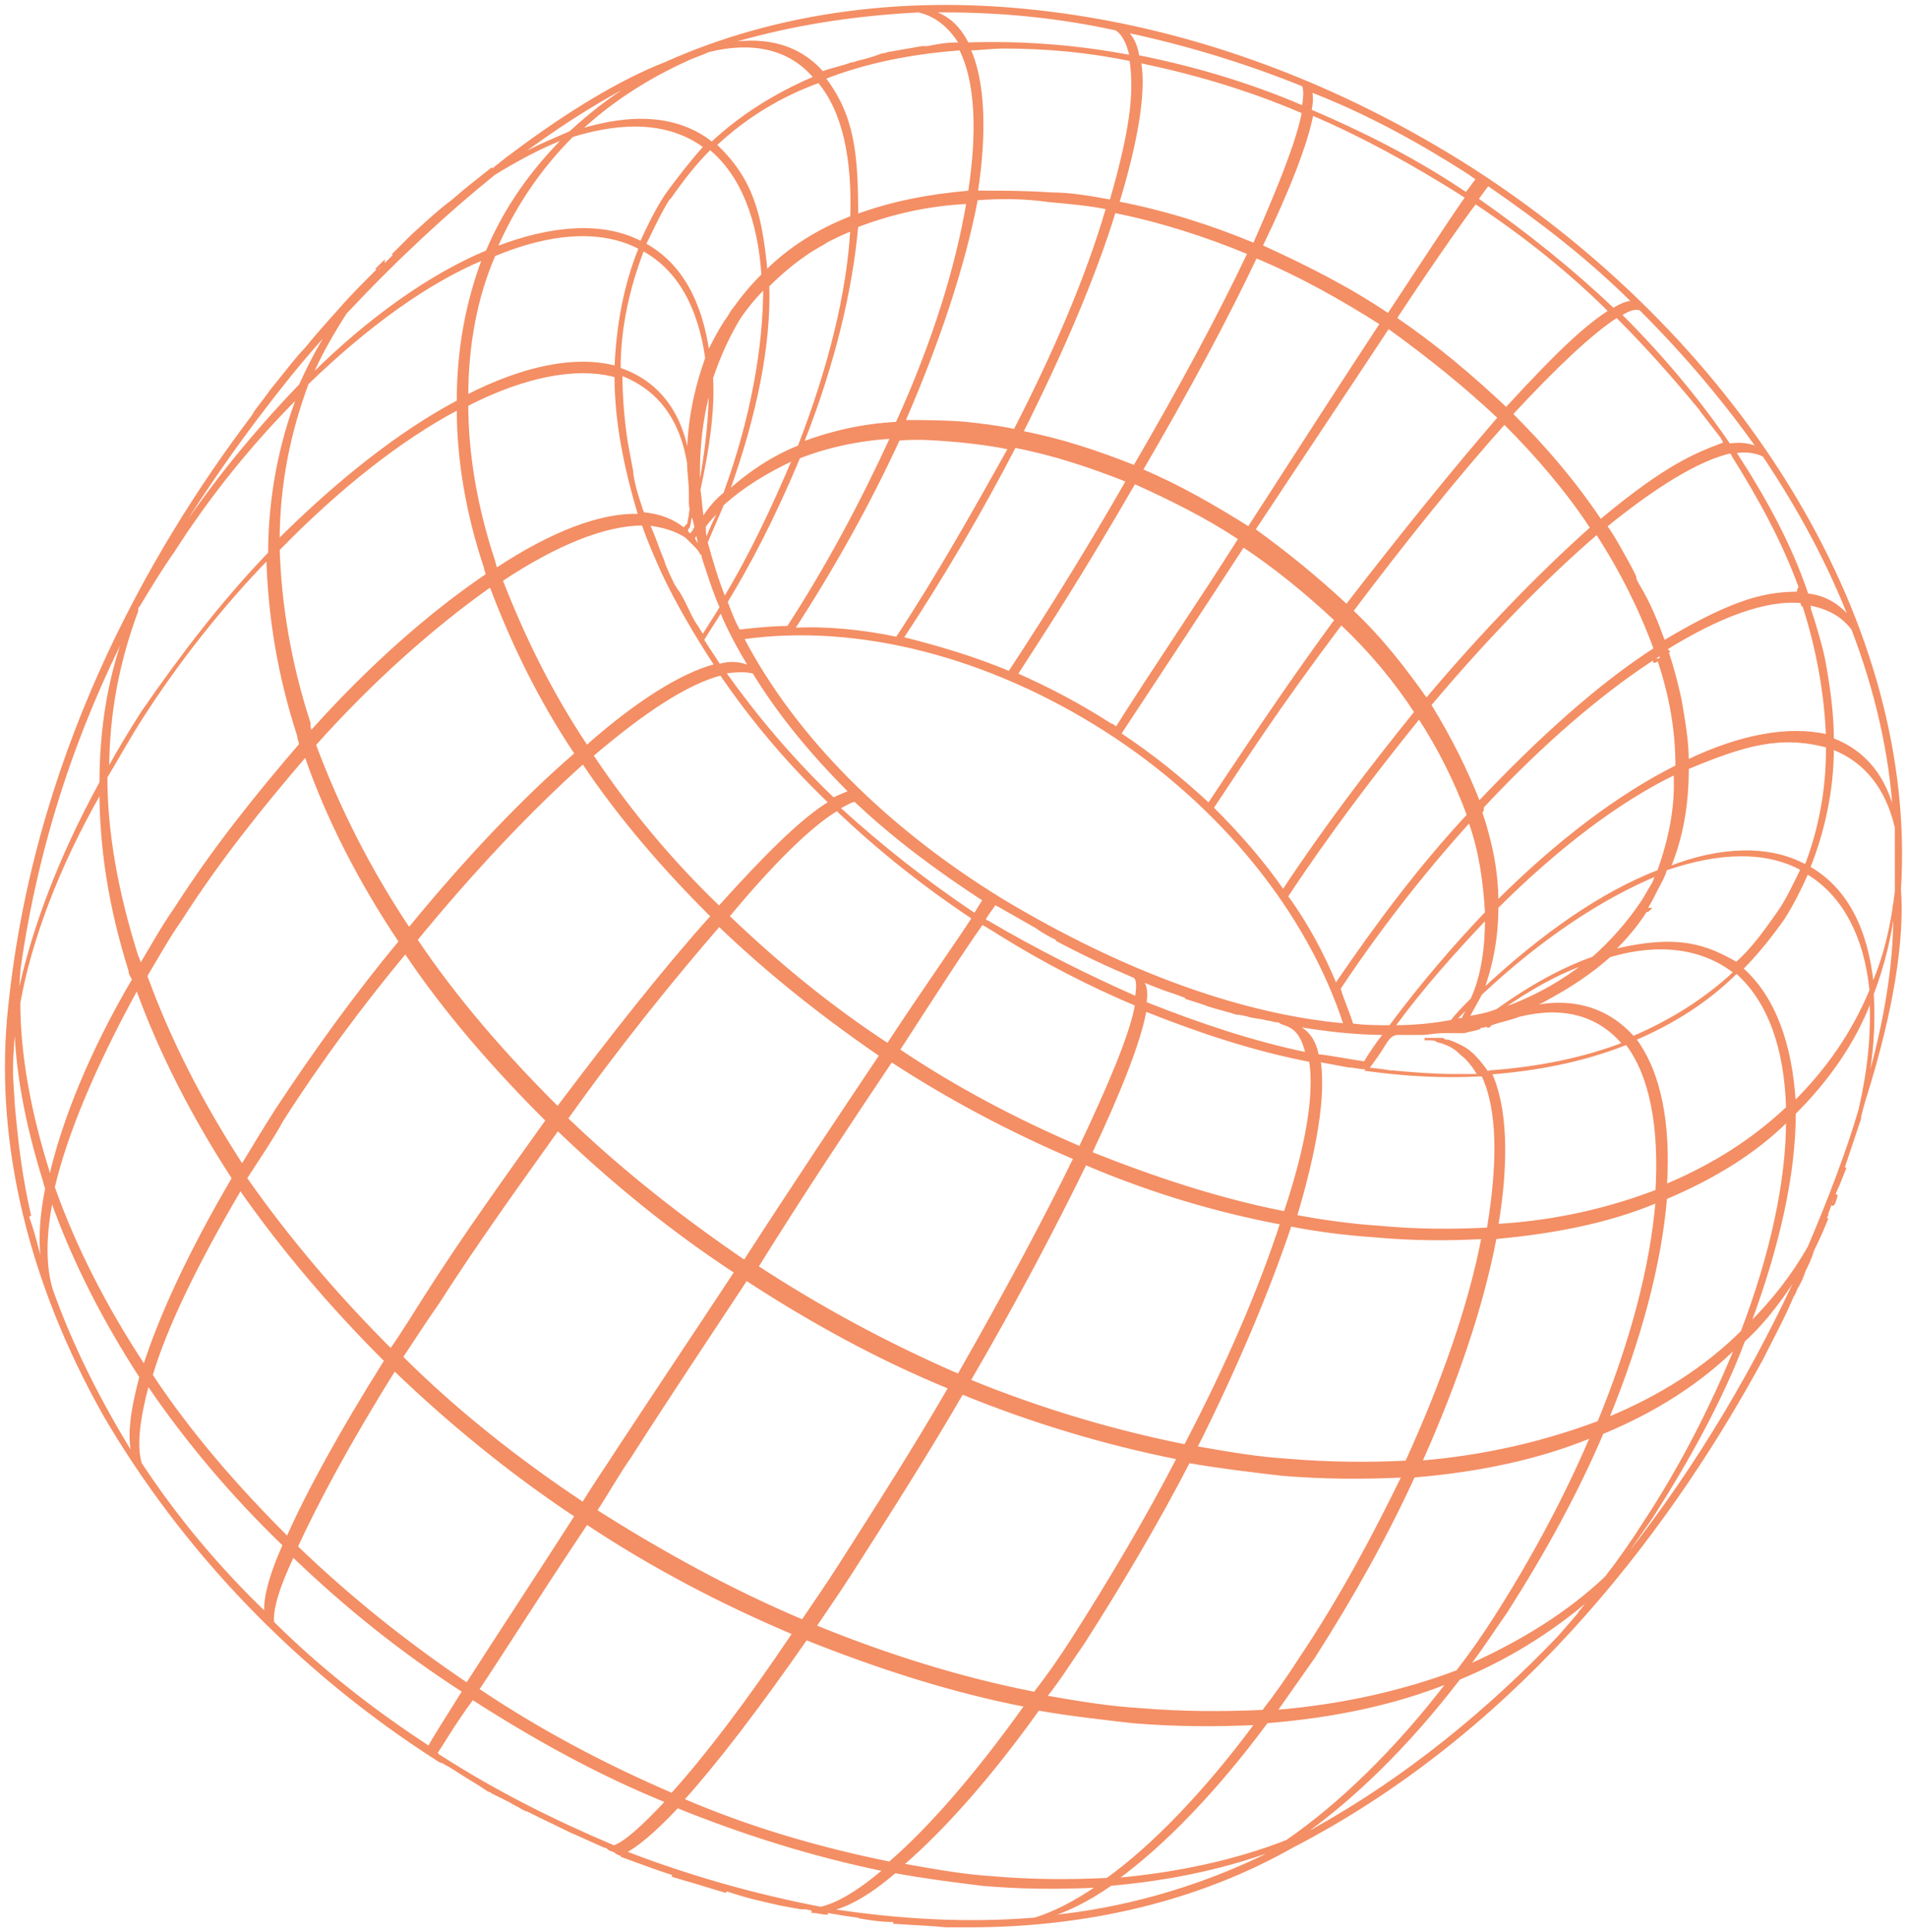 <?xml version="1.0" encoding="UTF-8"?>
<svg xmlns="http://www.w3.org/2000/svg" width="309" height="313" viewBox="0 0 309 313" fill="none">
  <path d="M131.51 309.659C132.391 309.659 133.273 309.952 134.154 309.952C133.567 309.952 132.979 309.659 132.097 309.659C131.804 309.659 131.804 309.659 131.51 309.659ZM64.216 40.734C63.923 41.026 63.923 41.026 63.629 41.319C64.216 40.734 64.804 40.148 65.392 39.563C65.098 39.856 64.804 40.148 64.216 40.734ZM62.16 42.489C61.866 42.782 61.572 43.075 60.984 43.66C61.278 43.367 61.278 43.367 61.572 43.075C62.16 42.782 62.16 42.782 62.16 42.489ZM66.567 38.393C66.861 38.1 66.861 38.1 66.861 38.1L66.567 38.393ZM117.698 306.44C115.641 305.855 112.997 304.977 108.883 303.806C112.703 304.977 114.172 305.27 117.698 306.44ZM108.883 303.514C106.532 302.636 103.299 301.465 100.655 300.587C103.887 301.758 105.356 302.343 108.883 303.514ZM129.747 309.074C130.04 309.074 130.04 309.074 130.334 309.074C129.159 308.781 127.983 308.781 126.514 308.488L129.747 309.074ZM126.514 308.488C122.4 307.318 119.755 306.733 117.698 306.147C121.225 307.318 122.694 307.611 126.514 308.488ZM99.773 300.002C100.067 300.295 100.655 300.295 100.949 300.587C100.361 300.295 100.067 300.295 99.773 300.002ZM55.107 50.098C56.87 48.049 59.221 45.708 61.278 43.66C58.927 46.001 57.752 47.171 55.107 50.098ZM43.94 63.266C46.585 60.047 48.054 57.999 49.524 56.535C47.467 59.169 46.291 60.34 43.94 63.266ZM49.524 56.535C50.699 55.072 52.462 53.024 55.107 50.098C52.462 53.024 51.581 54.194 49.524 56.535ZM111.527 85.506C111.821 84.628 111.821 84.043 111.821 83.457C111.821 83.75 111.527 84.335 111.527 85.506ZM239.943 131.448L240.237 131.156C240.237 131.156 240.237 131.448 239.943 131.448ZM4.857 196.997C3.388 190.559 2.8 185.585 2.213 179.147C2.8 187.048 3.682 192.022 4.857 196.997ZM267.859 107.16C268.153 107.16 268.153 106.868 268.447 106.868C268.447 107.16 268.153 107.16 267.859 107.16ZM178.821 156.029C180.878 156.907 182.053 157.492 183.522 158.078L178.821 156.029ZM172.356 152.518C175.001 153.981 176.176 154.566 178.821 155.736C175.882 154.273 173.825 153.395 172.356 152.518ZM1.919 174.465C1.919 175.928 1.919 177.391 2.213 179.147L1.919 174.465ZM307.824 144.031C310.469 101.893 283.14 56.243 238.767 27.565C217.316 13.812 193.807 5.033 170.299 2.107C147.378 -0.82 125.926 2.107 107.707 10.3C100.949 12.934 92.427 17.909 82.73 25.224C81.848 25.81 80.966 26.687 79.791 27.565C80.379 26.98 80.966 26.687 81.554 26.102C79.203 28.151 76.558 30.199 73.914 32.247C71.563 34.003 69.212 36.052 66.567 38.393C65.98 38.978 65.686 39.27 65.392 39.563C67.449 37.515 69.506 35.759 71.857 34.003C68.037 37.222 64.216 40.734 60.69 44.83C61.572 43.66 62.747 42.489 63.923 41.319C63.335 41.904 62.747 42.489 62.16 43.075C60.69 44.538 59.515 46.001 58.045 47.464C54.225 51.561 50.111 55.95 46.291 60.632C45.41 61.803 44.234 63.266 43.059 64.436C43.353 64.144 43.647 63.851 43.94 63.266C42.765 65.022 41.59 66.192 41.002 67.363C23.958 89.895 5.151 123.255 1.331 165.101C-0.432 185.585 4.857 207.824 16.906 229.186C29.541 250.841 48.054 270.447 70.975 285.078C71.269 285.371 71.857 285.371 72.151 285.663C73.326 286.249 74.501 287.127 75.971 288.004L74.795 287.127C75.383 287.419 75.971 288.004 76.852 288.297C76.558 288.004 76.265 288.004 75.971 288.004C77.44 288.882 78.322 289.468 79.203 290.053C79.497 290.053 79.791 290.346 79.791 290.346C80.966 290.931 82.142 291.516 83.905 292.394C83.611 292.101 83.317 292.101 82.73 291.809C83.611 292.394 84.493 292.687 85.374 293.272C84.787 292.979 84.199 292.687 83.905 292.394C87.137 294.15 88.607 294.735 92.133 296.491C91.545 296.198 90.957 295.905 90.37 295.613C92.133 296.491 93.896 297.369 95.659 297.954C94.484 297.369 93.308 297.076 92.133 296.491L98.01 299.124C98.304 299.124 98.304 299.124 98.598 299.417C98.892 299.71 99.479 299.71 99.773 300.002C109.764 304.099 120.343 307.318 130.628 309.074H130.334C130.922 309.074 131.51 309.366 132.097 309.366H132.391C134.154 309.659 136.211 309.952 137.975 310.244C136.505 309.952 135.33 309.952 134.154 309.659C138.856 310.537 140.325 310.537 144.733 311.122C142.97 310.829 140.913 310.537 139.15 310.537C140.913 310.829 142.676 311.122 144.146 311.122C145.027 311.122 145.615 311.122 146.496 311.415C145.909 311.415 145.321 311.415 144.733 311.415C148.553 311.707 150.61 311.707 153.255 312C154.431 312 155.606 312 157.075 312C176.47 312 194.395 307.611 209.382 299.124C247.877 279.226 271.973 244.988 285.491 220.115C287.254 216.603 289.017 213.384 290.486 209.873C290.78 209.58 290.78 209.287 291.074 208.702C291.074 208.41 291.368 208.41 291.368 208.117C291.956 207.239 292.249 206.069 292.837 204.605C292.543 205.191 292.249 205.483 292.249 206.069C292.837 204.898 293.425 203.728 293.719 202.557C293.425 203.142 293.131 203.728 292.837 204.605L294.894 199.923L296.07 197.29C295.482 198.753 294.894 200.216 293.719 202.557C294.6 200.801 295.188 199.045 295.776 197.29C295.776 196.997 296.07 196.997 296.07 196.704L295.776 197.29C296.951 194.071 297.539 192.608 299.008 189.096L297.833 192.022C297.539 192.315 297.539 192.9 297.245 193.193C297.833 191.73 298.42 190.267 298.714 188.511C299.596 186.17 300.477 183.829 301.065 181.488C300.477 183.244 299.89 185.585 298.714 189.096C299.89 185.585 300.477 183.829 301.359 181.195V180.903C301.653 179.732 301.947 178.562 302.241 177.684C306.648 163.637 308.412 152.225 307.824 144.031ZM306.942 132.034C305.473 125.888 302.241 121.792 296.951 119.743C296.951 115.646 296.363 111.257 295.482 106.575C294.894 103.941 294.013 101.015 293.131 98.381C293.131 98.089 293.131 97.796 292.837 97.796C296.07 98.381 298.42 99.552 300.184 101.893C304.004 111.842 306.355 122.084 306.942 132.034ZM292.837 139.642C292.837 139.935 292.543 139.935 292.543 140.227C286.666 137.008 278.732 137.301 270.504 140.52C272.561 135.545 273.443 130.278 273.443 124.425C282.552 120.621 288.429 118.865 296.07 120.914C296.07 121.206 296.07 121.206 296.07 121.499C296.07 127.937 294.894 134.082 292.837 139.642ZM184.698 10.008C193.22 11.763 202.329 14.397 211.145 18.201C210.263 22.883 207.325 30.199 203.211 39.563C196.158 36.637 188.812 34.296 181.172 32.833C184.11 23.176 185.579 14.982 184.698 10.008ZM291.368 95.748C291.368 95.748 291.368 96.04 291.662 96.04C286.372 96.04 281.377 96.918 269.622 103.941C268.447 100.722 267.272 97.796 265.508 94.87C265.215 94.285 264.921 93.992 264.921 93.407C264.627 92.821 264.333 92.236 264.039 91.651C262.864 89.603 261.688 87.261 260.219 85.213C268.153 78.775 275.206 74.386 280.495 73.215C280.495 73.508 280.789 73.508 280.789 73.801C285.197 80.824 289.017 87.847 291.662 95.162C291.368 95.455 291.368 95.748 291.368 95.748ZM264.921 168.32C271.092 165.686 276.675 162.174 281.377 157.492C286.666 162.174 289.311 169.783 289.605 179.439C284.021 184.707 277.557 188.804 269.916 192.022C270.504 182.073 269.035 173.879 264.921 168.32ZM247.289 163.345C248.465 162.76 249.64 162.467 250.522 161.882C254.342 159.833 257.868 157.492 260.807 154.859C268.741 152.518 275.793 153.395 281.083 157.492C276.381 161.882 270.798 165.393 264.627 168.027C260.219 163.052 254.048 161.589 247.289 163.345C246.995 163.345 246.995 163.345 247.289 163.345ZM242.881 163.637C247.877 160.126 252.579 157.492 256.987 156.029C252.873 159.248 248.171 161.882 242.881 163.637ZM258.162 155.151C253.166 156.907 247.877 159.833 242.588 163.637C241.118 164.223 239.649 164.515 237.886 164.808C238.474 163.637 239.355 162.174 239.943 161.004C249.64 151.932 259.337 145.495 268.447 141.69C268.153 142.276 268.153 142.568 267.859 143.153C267.272 144.031 266.684 145.202 266.096 146.08C263.745 149.591 261.101 152.518 258.162 155.151ZM237.004 165.101C236.71 165.101 236.123 165.101 235.535 165.393C236.417 164.515 237.298 163.637 238.18 162.76C237.886 163.637 237.298 164.223 237.004 165.101ZM238.474 161.882C237.298 163.052 236.123 164.223 235.241 165.393C232.303 165.978 229.07 166.271 225.838 166.271C230.539 159.833 235.829 153.981 240.824 148.713C240.824 153.395 240.237 158.078 238.474 161.882ZM226.719 167.442C227.307 167.442 228.189 167.442 229.07 167.442C229.658 167.442 230.246 167.442 230.539 167.442C230.246 167.442 230.246 167.442 229.952 167.442H230.246C231.421 167.442 232.596 167.149 233.772 167.149C233.772 167.149 234.066 167.149 234.36 167.149C234.653 167.149 234.947 167.149 235.241 167.149C235.535 167.149 235.535 167.149 235.829 167.149H235.535C235.829 167.149 236.123 167.149 236.417 167.149C236.71 167.149 237.004 167.149 237.298 167.149C238.18 166.856 238.767 166.856 239.649 166.564C239.649 166.564 239.649 166.564 239.355 166.564C239.649 166.564 239.649 166.564 239.943 166.271C239.943 166.271 239.943 166.271 239.649 166.271H239.943C239.943 166.271 239.943 166.271 240.237 166.271C240.531 166.271 241.118 165.978 241.412 165.978C241.412 165.978 241.118 165.978 241.118 166.271C241.118 166.271 241.412 166.271 241.412 165.978C242.881 165.393 244.645 165.101 246.114 164.515C253.166 162.76 259.044 164.223 263.158 169.197C256.399 171.831 249.052 173.294 241.118 173.879C239.649 171.831 238.474 170.368 236.71 169.49C236.123 169.197 235.535 168.905 234.653 168.612C234.36 168.612 234.066 168.612 233.772 168.32C233.478 168.32 233.184 168.32 232.89 168.32C232.303 168.32 231.421 168.32 230.833 168.32C231.127 168.32 231.127 168.32 231.421 168.32H231.715C232.009 168.32 232.596 168.32 232.89 168.612C235.241 169.197 236.123 170.075 236.71 170.661C237.886 171.538 238.767 172.709 239.649 174.172C233.772 174.465 227.895 174.172 221.43 173.294C222.605 171.831 223.781 170.075 224.662 168.612C225.544 167.442 226.132 167.442 226.719 167.442ZM112.703 85.506C112.409 85.798 112.409 86.091 112.409 86.676C112.409 86.384 112.703 86.091 112.703 85.506C112.409 86.091 112.115 86.384 111.821 86.676C111.527 86.384 111.527 86.384 111.234 86.091C111.527 85.213 111.821 84.043 112.115 83.165C112.409 84.043 112.703 84.921 112.703 85.506ZM112.997 86.384C112.997 86.969 113.291 87.554 113.291 88.432C113.291 88.725 113.584 89.017 113.584 89.31C113.291 88.725 112.703 87.847 112.409 87.261C112.409 86.969 112.703 86.676 112.997 86.384ZM111.821 87.554L112.409 88.139C112.997 88.725 113.291 89.017 113.584 89.603L113.878 89.895V90.188C114.76 92.821 115.641 95.748 116.817 98.381C115.935 99.844 114.76 101.6 113.878 103.063C113.584 102.478 113.291 102.186 112.997 101.6C112.115 100.43 111.527 98.967 110.94 97.796C110.94 97.796 110.058 96.04 109.764 95.748C109.47 95.455 109.47 95.162 109.177 94.87C109.177 94.87 107.707 91.944 107.413 90.773C106.532 88.725 105.944 86.676 105.063 84.921C107.413 85.213 109.47 85.798 111.234 86.969C111.234 86.969 111.527 87.261 111.821 87.554ZM145.321 103.356C139.738 102.186 133.861 101.6 128.571 101.893C135.036 91.944 140.913 81.409 145.615 71.167C148.847 70.874 152.08 71.167 155.606 71.46C158.251 71.752 160.895 72.045 163.54 72.63C157.957 82.579 152.08 93.114 145.321 103.356ZM164.422 72.338C170.593 73.508 176.764 75.556 182.641 77.897C176.764 88.139 170.299 98.674 163.54 108.916C157.957 106.575 152.08 104.819 146.203 103.356C152.961 93.114 159.132 82.579 164.422 72.338ZM127.69 101.6C125.045 101.6 122.4 101.893 119.755 102.186C118.874 100.722 118.286 98.967 117.698 97.504C121.225 91.651 125.045 84.628 129.453 74.093C133.861 72.338 139.15 71.167 144.439 70.874C139.738 81.116 134.154 91.651 127.69 101.6ZM171.18 152.225C179.408 156.614 187.343 159.833 194.983 162.467C194.101 162.174 193.22 161.882 192.044 161.589C194.983 162.467 196.158 163.052 198.803 163.637C197.921 163.345 196.746 163.052 195.571 162.76C197.334 163.345 198.803 163.637 200.566 164.223C199.978 163.93 199.391 163.93 198.803 163.637C200.272 164.223 201.448 164.223 202.329 164.515C203.211 164.808 204.386 164.808 205.268 165.101C205.856 165.101 206.443 165.393 206.737 165.393C207.031 165.393 207.325 165.393 207.619 165.686C209.382 166.271 210.851 166.856 211.733 170.661C203.211 168.905 194.395 165.978 185.579 162.467C185.873 160.419 185.579 159.248 184.698 158.663C186.755 159.541 189.693 160.711 192.044 161.296C187.343 159.541 184.992 158.663 183.522 158.078C184.404 158.37 184.404 159.541 184.11 161.589C176.176 158.078 167.948 153.981 160.014 149.299C159.72 149.299 159.72 149.006 159.426 149.006C160.308 147.543 160.895 146.958 161.189 146.372C161.483 146.372 161.483 146.665 161.777 146.665C163.834 147.836 165.891 149.006 167.948 150.177C169.123 151.054 170.299 151.64 172.062 152.518C172.062 152.518 171.768 152.225 171.18 152.225ZM202.035 168.905C196.452 167.442 191.163 165.686 185.873 163.345C185.873 163.345 185.873 163.345 185.579 163.345C191.163 165.393 196.746 167.442 202.035 168.905ZM135.624 131.156C142.382 137.594 149.729 143.446 157.663 148.713C155.018 152.81 150.023 159.833 143.852 169.197C134.448 163.052 125.926 156.029 117.992 148.421C125.045 139.935 131.216 133.789 135.624 131.156ZM116.523 146.958C108.589 139.349 101.83 131.156 95.953 122.377C104.181 115.354 111.234 110.672 116.817 109.209C121.812 116.524 127.69 123.547 134.448 129.985C130.04 132.619 123.869 138.764 116.523 146.958ZM159.132 149.591C159.426 149.591 159.426 149.884 159.72 149.884C160.602 150.469 161.189 150.762 162.071 151.347C169.123 155.736 176.47 159.541 184.11 162.76C183.229 167.734 179.702 175.928 175.001 185.877C164.716 181.488 154.724 176.22 145.615 170.075C151.492 161.004 156.194 153.688 159.132 149.591ZM183.816 162.467C180.878 161.296 177.645 159.833 174.707 158.37C177.939 159.833 180.878 161.296 184.11 162.76C184.11 162.467 184.11 162.467 183.816 162.467ZM157.957 148.128C150.023 142.861 142.676 137.008 135.918 130.863C137.093 130.278 137.975 129.693 138.562 129.693C144.733 135.545 151.786 140.812 159.426 145.787C159.426 145.787 158.838 146.665 157.957 148.128ZM135.036 129.4C128.277 122.962 122.4 115.939 117.405 108.916C119.462 108.623 120.931 108.623 122.106 108.916C126.22 115.646 131.51 122.084 137.681 128.229C137.093 128.522 136.211 128.815 135.036 129.4ZM116.523 107.745C115.641 106.282 114.76 105.112 113.878 103.649C114.76 102.186 115.935 100.43 116.817 98.967C117.992 101.893 119.755 105.112 121.519 108.038C120.049 107.453 118.58 107.16 116.523 107.745ZM117.405 96.918C116.229 93.992 115.348 91.066 114.466 87.847C115.348 85.798 116.229 83.75 117.111 81.702C120.343 78.775 124.163 76.434 128.571 74.386C125.339 81.994 121.812 89.603 117.405 96.918ZM114.466 87.554C114.172 86.676 114.172 86.091 114.172 85.213C115.054 84.043 115.935 83.165 116.817 82.287C115.935 84.043 115.054 85.798 114.466 87.554ZM107.413 92.821C109.764 97.796 112.703 102.771 115.935 107.745C110.352 109.209 103.006 113.891 95.072 120.914C89.194 112.135 84.787 103.063 81.26 93.992C90.076 88.139 98.01 84.921 104.181 84.921C105.063 87.554 106.238 90.188 107.413 92.821ZM93.308 122.084C84.787 129.4 75.383 139.349 66.273 150.469C59.809 140.812 54.813 130.863 50.993 120.621C60.396 110.086 70.388 101.308 79.497 94.87C83.023 104.234 87.431 113.305 93.308 122.084ZM94.484 123.547C100.361 132.326 107.413 140.52 115.348 148.421C107.707 156.907 99.186 167.734 90.37 179.439C81.848 170.953 73.914 161.882 67.449 152.225C76.558 141.105 85.962 131.156 94.484 123.547ZM116.523 149.884C124.457 157.492 133.273 164.515 142.676 170.953C136.211 180.61 128.571 192.022 120.637 204.313C110.352 197.29 100.655 189.681 91.839 181.195C100.361 169.197 109.177 158.37 116.523 149.884ZM144.439 171.831C153.843 177.976 163.834 183.244 174.119 187.633C169.123 197.875 162.659 209.873 155.312 222.748C143.852 217.774 132.979 211.921 122.694 205.191C130.334 192.9 137.975 181.488 144.439 171.831ZM175.882 188.511C186.167 192.9 196.746 196.119 207.619 198.168C204.092 208.995 198.803 221.285 192.044 234.161C180.29 231.82 168.536 228.308 157.075 223.626C164.422 211.043 170.887 198.753 175.882 188.511ZM176.764 186.755C181.465 176.806 184.698 168.612 185.579 163.637C194.395 167.149 203.211 170.075 212.32 171.831C213.202 177.391 211.733 185.877 208.206 196.412C197.628 194.363 187.049 190.852 176.764 186.755ZM213.79 171.831C215.259 172.124 217.022 172.416 218.491 172.709C219.373 172.709 220.255 173.002 221.136 173.002C222.605 173.294 223.781 173.294 225.25 173.587H225.544C228.776 173.879 232.303 174.172 235.535 174.172C237.004 174.172 238.767 174.172 240.237 174.172C242.881 179.732 242.881 188.511 241.118 199.045C235.535 199.338 229.658 199.338 223.487 198.753C219.079 198.46 214.671 197.875 209.97 196.997C213.202 186.17 214.671 177.391 213.79 171.831ZM221.136 172.124C218.785 171.831 216.141 171.246 213.496 170.953C212.908 168.027 211.439 166.564 209.382 165.978C214.671 166.856 219.373 167.442 224.368 167.442C223.193 168.905 222.018 170.661 221.136 172.124ZM162.365 145.787C143.264 134.082 128.571 119.158 120.343 103.356C139.15 100.722 160.308 106.282 179.115 118.28C197.921 130.278 212.027 147.836 217.904 165.978C201.448 164.515 182.347 157.785 162.365 145.787ZM208.5 145.202C215.259 134.96 222.605 125.303 229.952 116.232C233.184 121.206 235.829 126.474 237.886 132.034C230.246 140.227 223.193 149.591 216.434 159.541C214.377 154.566 211.733 149.591 208.5 145.202ZM231.715 114.183C240.824 103.356 250.228 93.699 258.75 86.384C262.57 92.236 265.802 98.674 268.153 105.112C259.044 110.964 249.346 119.743 239.649 129.985C237.592 124.718 234.947 119.451 231.715 114.183ZM231.127 113.305C227.601 108.331 223.781 103.356 219.079 98.967C227.895 87.261 236.417 76.727 243.763 68.533C249.052 73.801 254.048 79.653 257.868 85.506C249.64 92.821 240.237 102.478 231.127 113.305ZM229.364 115.354C222.018 124.425 214.671 134.082 207.913 144.324C204.68 139.642 200.86 135.253 196.452 130.863C201.742 122.962 206.737 115.061 217.316 101.015C222.018 105.404 226.132 110.379 229.364 115.354ZM195.864 130.278C191.457 126.181 186.755 122.377 181.465 118.865C188.224 108.623 194.983 98.381 201.448 88.432C206.737 91.944 211.733 96.04 216.434 100.43C210.851 108.038 205.562 115.646 195.864 130.278ZM180.878 117.987C180.584 117.695 180.29 117.402 179.996 117.402C175.001 114.183 170.005 111.55 164.716 109.209C170.005 101.015 175.001 93.407 183.816 78.19C189.693 80.824 195.571 83.75 200.86 87.261C194.395 97.504 187.343 107.745 180.878 117.987ZM165.597 69.996C172.062 57.121 177.351 44.83 180.584 34.296C187.93 35.759 195.277 38.1 202.329 41.026C197.628 50.976 191.163 62.973 183.816 75.556C177.939 73.215 171.768 71.167 165.597 69.996ZM164.422 69.704C161.777 69.118 159.132 68.826 156.488 68.533C152.961 68.241 149.729 68.241 146.496 68.241C152.08 55.365 156.194 43.075 158.251 32.247C162.071 31.955 165.891 31.955 170.005 32.54C173.237 32.833 176.47 33.125 179.408 33.711C176.176 44.83 170.887 57.121 164.422 69.704ZM145.321 68.533C139.738 68.826 134.742 69.996 130.04 71.752C135.036 59.169 137.975 46.879 138.856 36.637C144.146 34.588 150.317 33.125 156.781 32.833C155.018 43.367 151.198 55.658 145.321 68.533ZM129.453 72.338C125.045 74.093 121.225 76.727 117.992 79.653C122.4 67.363 124.751 55.95 124.457 46.294C126.514 44.245 128.571 42.489 131.216 40.734C132.097 40.148 133.273 39.563 134.154 38.978C135.33 38.393 136.505 37.807 137.975 37.222C137.387 47.464 134.448 59.462 129.453 72.338ZM117.405 79.946C115.935 81.116 114.76 82.579 113.878 84.043C113.584 82.579 113.584 81.116 113.291 79.361C114.76 72.63 115.641 66.485 115.348 61.218C116.523 57.706 117.992 54.487 119.755 51.561C120.931 49.805 122.4 48.049 123.869 46.586C123.869 56.243 121.812 67.948 117.405 79.946ZM113.291 79.361C112.997 73.508 113.584 67.948 115.054 62.681C115.054 67.655 114.466 73.215 113.291 79.361ZM111.527 74.093C110.352 66.778 106.532 61.803 100.361 59.754C100.361 53.024 101.83 46.586 104.181 40.441C110.058 43.66 113.291 49.805 114.466 57.999C112.703 62.973 111.527 68.241 111.527 74.093ZM111.527 74.971C111.527 76.434 111.821 78.19 111.821 79.653C111.821 80.238 111.821 80.531 111.821 81.116C111.821 81.702 111.821 82.287 112.115 82.872C111.821 84.043 111.527 84.921 111.234 86.091C111.234 86.091 111.234 86.091 110.94 85.798C110.94 85.506 110.94 85.506 111.234 85.213C111.234 85.506 111.234 85.506 110.94 85.798C109.177 84.335 107.12 83.457 104.181 83.165C104.181 82.872 103.887 82.579 103.887 82.287C103.299 80.531 102.712 78.775 102.418 76.727V76.434C102.124 74.971 101.83 73.215 101.536 71.752C100.949 67.948 100.655 64.144 100.655 60.632C106.826 62.973 110.352 67.948 111.527 74.971ZM103.593 83.457C97.422 83.165 89.194 86.384 80.379 92.236C80.379 91.944 80.085 91.358 80.085 91.066C77.146 82.287 75.677 73.508 75.677 65.607C84.787 60.925 93.308 59.169 99.773 60.925C99.773 68.241 101.242 75.556 103.593 83.457ZM78.615 91.944C78.615 92.236 78.909 92.821 78.909 93.114C69.8 99.259 59.809 108.038 50.405 118.573C50.111 117.987 50.111 117.695 50.111 117.11C46.879 107.16 45.41 97.796 45.116 89.017C54.813 79.068 64.804 71.167 74.208 66.192C74.208 74.386 75.677 83.165 78.615 91.944ZM64.804 152.518C57.752 161.004 50.993 170.368 44.822 179.732C42.765 182.951 41.002 185.877 39.239 188.803C32.774 178.854 27.484 168.612 23.664 158.078C25.427 155.151 27.191 151.932 29.248 149.006C35.419 139.349 42.471 130.57 49.524 122.377C53.05 132.619 58.339 142.861 64.804 152.518ZM45.703 181.488C51.874 171.831 58.633 162.76 65.686 154.273C72.151 163.93 80.085 173.002 88.607 181.488C82.142 190.559 75.383 199.923 69.212 209.58C67.155 212.799 65.392 215.725 63.335 218.652C54.519 209.873 46.585 200.509 39.826 190.852C41.883 187.633 43.94 184.707 45.703 181.488ZM70.975 211.043C77.146 201.387 83.905 192.022 90.37 182.951C99.186 191.437 108.883 199.338 119.168 206.069C112.997 215.433 106.532 225.089 100.361 234.454C98.304 237.672 96.247 240.599 94.484 243.525C83.905 236.502 73.914 228.601 65.098 219.822C66.861 217.188 68.918 213.97 70.975 211.043ZM102.124 235.917C108.295 226.26 114.76 216.603 120.931 207.239C131.216 213.97 142.382 220.115 153.843 224.797C148.26 234.454 142.089 244.11 135.918 253.767C133.861 256.986 131.804 259.912 130.04 262.546C118.286 257.571 107.12 251.426 96.541 244.696C98.304 242.062 100.067 238.843 102.124 235.917ZM137.975 254.645C144.146 244.988 150.317 235.331 155.9 225.675C167.36 230.357 179.115 233.868 190.869 236.209C185.873 245.866 179.996 255.815 173.825 265.472C171.768 268.691 169.711 271.617 167.654 274.251C155.606 271.91 143.558 268.106 132.097 263.424C133.861 260.79 135.918 257.864 137.975 254.645ZM175.588 266.057C181.759 256.401 187.636 246.451 192.632 236.795C197.628 237.672 202.623 238.258 207.619 238.843C214.377 239.428 220.842 239.428 227.307 239.136C222.605 248.792 217.316 258.742 210.851 268.398C208.794 271.617 206.737 274.544 204.68 277.177C198.215 277.47 191.75 277.47 184.698 276.885C179.702 276.592 174.413 275.714 169.417 274.836C171.768 271.91 173.531 268.984 175.588 266.057ZM208.794 236.502C203.799 236.209 198.803 235.331 193.807 234.454C200.272 221.578 205.562 208.995 209.088 198.46C213.496 199.338 218.198 199.923 222.605 200.216C228.776 200.801 234.653 200.801 240.237 200.509C238.18 211.336 233.772 223.919 227.895 236.795C222.311 237.087 215.553 237.087 208.794 236.502ZM242.294 200.509C251.991 199.631 260.807 197.875 268.447 194.656C267.565 205.191 264.333 217.481 259.044 230.357C250.522 233.576 240.824 235.917 230.246 236.795C236.123 223.626 240.237 211.336 242.294 200.509ZM242.588 198.46C244.351 187.926 244.057 179.147 241.412 173.587C249.346 173.002 256.693 171.538 263.451 168.905C267.565 174.172 269.035 182.658 268.447 192.9C260.807 195.827 252.285 197.875 242.588 198.46ZM261.394 153.981C263.451 151.932 265.215 149.884 266.684 147.543C266.978 147.543 266.978 147.543 267.272 147.25C266.978 147.25 266.978 147.25 266.684 147.25C267.272 146.372 267.859 145.202 268.447 144.031C269.035 142.861 269.622 141.983 269.916 140.812C278.438 137.886 286.078 137.594 291.956 140.812C290.78 143.153 289.605 145.787 288.135 147.836C286.078 150.762 284.021 153.688 281.377 156.029C276.675 153.395 272.267 151.347 261.394 153.981ZM268.741 141.105C259.631 144.617 249.934 151.347 240.237 160.419C241.706 156.322 242.588 151.932 242.588 146.958C252.285 137.301 262.276 129.693 271.386 125.303C271.679 130.863 270.504 136.13 268.741 141.105ZM242.588 146.08C242.588 141.398 241.706 136.716 239.943 131.448C239.355 132.034 238.767 132.619 238.18 133.204C239.943 138.179 240.531 143.153 240.824 147.836C235.535 153.395 230.246 159.541 225.25 166.271C223.193 166.271 221.136 166.271 219.079 165.978C218.491 163.93 217.61 162.174 217.022 160.126C232.596 136.716 252.285 116.524 269.035 105.99C269.035 106.282 269.035 106.282 269.329 106.575C269.035 106.575 269.035 106.868 268.741 106.868C270.798 113.013 271.679 118.573 271.679 124.133C262.276 128.815 252.285 136.423 242.588 146.08ZM259.337 84.335C255.223 78.19 250.522 72.63 244.938 67.07C251.991 59.462 257.868 53.902 261.982 51.268C266.684 55.95 271.092 60.925 275.206 65.9C275.5 66.192 275.793 66.778 276.087 67.07C276.969 68.241 278.144 69.704 279.026 70.874C279.026 71.167 279.32 71.167 279.32 71.46C279.32 71.46 279.32 71.752 279.614 71.752C274.912 73.508 270.21 75.264 259.337 84.335ZM244.057 66.192C238.474 60.925 232.596 55.95 226.132 51.561C231.715 43.075 236.417 36.344 239.061 32.833C246.995 38.1 254.342 43.953 260.807 50.39C257.28 52.731 253.46 55.95 244.057 66.192ZM242.881 67.655C235.535 76.142 227.013 86.676 218.198 98.089C213.496 93.699 208.5 89.603 203.211 85.798C211.145 73.801 218.785 62.388 224.956 53.024C231.421 57.706 237.298 62.388 242.881 67.655ZM202.329 85.506C196.746 81.994 191.163 78.775 184.992 76.142C192.338 63.559 198.803 51.561 203.505 41.611C210.557 44.538 217.316 48.342 223.781 52.439C217.61 61.803 210.263 73.215 202.329 85.506ZM179.996 32.54C176.764 31.955 173.531 31.369 170.299 31.369C166.185 31.077 162.071 31.077 158.251 31.077C159.72 21.42 159.426 13.227 157.075 7.959C158.838 7.959 160.602 7.667 162.659 7.667C169.417 7.667 176.176 8.252 183.229 9.715C183.816 14.104 183.816 19.372 179.996 32.54ZM157.075 31.077C150.317 31.662 144.439 32.833 138.856 34.881C138.856 24.932 138.268 18.787 133.567 12.641C140.325 10.008 147.672 8.544 155.606 7.959C158.251 13.227 158.545 21.42 157.075 31.077ZM137.975 35.174C132.685 37.222 127.983 40.148 124.163 43.953C123.282 34.588 121.812 29.029 115.935 23.468C120.637 19.079 126.22 15.568 132.685 13.226C136.799 18.201 138.268 25.81 137.975 35.174ZM123.576 44.538C121.812 46.294 120.343 48.049 118.874 50.098C118.58 50.39 117.992 51.561 117.698 51.853C116.523 53.609 115.641 55.365 114.76 57.121C113.584 48.927 110.352 42.782 104.475 39.563C105.65 37.222 106.826 34.588 108.295 32.247C108.295 32.247 108.295 32.247 108.589 31.955C110.646 29.029 112.703 26.395 115.054 24.054C120.343 28.443 122.988 35.759 123.576 44.538ZM107.707 31.955C106.238 34.296 105.063 36.637 103.887 39.27C97.716 36.052 89.488 36.637 80.379 40.148C83.317 33.418 87.431 27.273 92.721 22.005C101.242 19.372 108.589 19.664 114.172 23.761C112.115 26.102 109.764 29.029 107.707 31.955ZM103.593 40.148V40.441C101.242 46.294 100.067 52.731 99.773 59.462C93.308 57.706 84.787 59.462 75.677 64.144C75.677 55.95 77.146 48.049 80.085 41.319C89.194 37.515 97.422 36.929 103.593 40.148ZM74.208 65.022C64.804 69.996 54.813 77.897 45.116 87.554C45.116 78.483 46.879 69.996 49.818 62.096C59.515 52.731 69.212 45.708 78.322 41.904C75.677 48.927 74.208 56.535 74.208 65.022ZM48.348 119.158C48.348 119.743 48.642 120.036 48.642 120.621C41.59 128.815 34.537 137.594 28.366 147.25C26.309 150.177 24.546 153.395 22.783 156.322C22.489 155.736 22.489 155.444 22.195 154.859C18.963 144.617 17.199 134.96 17.199 125.888C18.963 122.962 20.726 119.743 22.783 116.524C28.954 106.868 36.006 98.089 43.353 90.48C43.647 99.844 45.116 109.209 48.348 119.158ZM21.02 157.2C21.02 157.785 21.313 158.078 21.607 158.663C14.555 170.661 10.147 181.78 8.09 190.852C8.09 190.559 7.796 189.974 7.796 189.681C4.857 180.317 3.094 170.953 3.094 162.467C4.857 152.518 9.265 140.52 16.318 128.229C16.318 137.301 17.787 146.958 21.02 157.2ZM22.195 160.126C26.015 170.661 31.305 180.903 37.769 190.852C30.717 202.85 26.015 213.092 23.37 221.285C17.199 211.921 12.204 202.264 8.678 192.315C10.735 183.536 15.436 172.416 22.195 160.126ZM38.945 192.608C45.703 202.264 53.638 211.629 62.453 220.407C55.107 232.112 49.818 241.769 46.585 249.085C38.357 240.891 30.717 232.112 24.546 222.748C26.897 214.847 31.892 204.605 38.945 192.608ZM63.923 221.87C72.738 230.357 82.73 238.55 93.308 245.573C85.962 256.986 79.791 266.35 75.677 272.788C65.686 266.057 56.576 258.742 48.054 250.548C51.287 243.525 56.576 233.576 63.923 221.87ZM95.072 246.744C105.65 253.767 116.817 259.62 128.571 264.594C120.931 276.007 114.172 284.786 108.883 290.638C98.01 285.956 87.431 280.396 77.44 273.666C81.554 267.52 87.431 258.156 95.072 246.744ZM130.628 265.472C142.382 270.154 154.137 273.958 166.185 276.299C158.251 287.419 150.61 296.198 144.146 301.758C132.685 299.417 121.519 296.198 110.646 291.516C115.935 285.663 122.694 276.885 130.628 265.472ZM168.242 276.885C173.237 277.762 178.527 278.348 183.522 278.933C190.575 279.518 197.04 279.518 203.505 279.226C195.277 290.345 186.755 299.124 179.408 304.392C173.531 304.684 167.066 304.684 160.602 304.099C155.9 303.806 151.198 302.929 146.203 302.051C152.667 296.491 160.308 288.004 168.242 276.885ZM205.268 278.933C216.141 278.055 225.838 276.007 234.653 272.495C226.132 283.615 217.022 292.394 208.5 298.246C200.272 301.465 190.869 303.514 180.878 304.392C188.518 298.832 197.04 290.053 205.268 278.933ZM206.737 277.177C208.794 274.251 210.851 271.325 212.908 268.398C219.079 258.742 224.662 248.792 229.07 239.136C239.649 238.258 249.346 236.209 257.868 232.698C253.754 242.354 248.465 252.304 242.294 261.961C240.237 265.179 238.18 268.106 236.123 270.739C227.601 273.958 217.61 276.299 206.737 277.177ZM244.057 261.083C250.228 251.426 255.517 241.769 259.631 232.112C268.153 228.601 275.5 223.919 281.377 218.066C277.557 227.43 272.561 237.38 266.39 246.744C264.333 249.963 262.276 252.889 260.219 255.523C254.048 261.375 246.408 266.057 237.886 269.862C239.943 267.228 242 264.009 244.057 261.083ZM260.513 229.771C265.802 216.896 269.035 204.605 269.916 194.071C277.557 190.852 284.315 186.755 289.605 181.488C289.605 191.437 286.96 203.435 282.258 215.725C276.381 221.578 269.035 226.26 260.513 229.771ZM282.258 156.907C284.609 154.566 286.96 151.64 289.017 148.713C290.486 146.372 291.662 144.031 292.837 141.398C298.714 144.909 302.241 151.64 303.122 160.419C300.184 167.442 296.07 173.294 290.78 178.562C290.192 169.197 287.548 161.589 282.258 156.907ZM273.443 123.255C273.443 120.036 272.855 116.817 272.267 113.305C271.679 110.672 271.092 108.331 270.21 105.697C270.21 105.404 270.21 105.404 269.916 105.112C278.438 99.844 286.078 96.918 291.956 97.504C291.956 97.796 291.956 98.089 292.249 98.089C294.6 105.404 295.776 112.428 296.07 119.158C289.899 117.695 281.964 119.158 273.443 123.255ZM299.89 100.43C298.127 98.089 295.776 96.626 292.837 96.333C290.192 88.432 286.078 80.824 281.083 73.215C283.14 72.923 284.609 73.215 285.785 73.801C291.662 82.579 296.363 91.358 299.89 100.43ZM284.903 72.63C283.728 72.045 282.258 71.752 280.201 72.045C275.206 64.729 269.329 57.706 262.57 50.976C264.039 50.098 264.921 49.805 265.802 50.098C272.855 57.121 279.32 64.729 284.903 72.63ZM264.627 48.927C263.745 48.927 262.864 49.22 261.394 50.098C254.636 43.66 247.289 37.807 239.355 32.247C240.237 31.077 240.824 30.199 241.118 29.906C249.64 35.759 257.574 41.904 264.627 48.927ZM238.18 28.151C238.474 28.443 239.061 28.736 239.355 29.029C239.061 29.321 238.474 30.199 237.592 31.369C237.298 31.077 237.004 31.077 236.71 30.784C228.776 25.517 220.548 21.42 212.32 17.909C212.614 16.445 212.614 15.275 212.32 14.69C221.43 18.201 229.952 22.883 238.18 28.151ZM236.71 31.369C237.004 31.662 237.298 31.662 237.592 31.955C234.947 35.759 230.539 42.489 224.956 50.976C218.491 46.586 211.439 43.075 204.386 39.856C208.794 30.784 211.733 23.176 212.614 18.494C220.842 22.005 228.776 26.395 236.71 31.369ZM211.145 13.812C211.439 14.397 211.439 15.568 211.145 17.323C202.329 13.519 193.22 10.886 184.404 9.13C184.11 7.081 183.229 5.618 182.347 5.033C192.044 7.081 201.742 10.008 211.145 13.812ZM153.255 1.814C162.365 1.814 171.474 2.692 180.878 4.74C181.759 5.326 182.641 6.496 183.229 9.13C174.119 7.374 165.009 6.789 156.781 7.081C155.312 4.155 153.255 2.399 150.61 1.814C151.492 1.814 152.374 1.814 153.255 1.814ZM148.847 1.814C151.492 2.399 153.843 4.155 155.606 7.081C155.312 7.081 155.312 7.081 155.018 7.081C153.255 7.081 151.786 7.374 150.317 7.667C150.023 7.667 149.729 7.667 149.435 7.667C147.672 7.959 146.203 8.252 144.439 8.544C143.852 8.544 143.558 8.837 142.97 8.837C141.501 9.422 140.325 9.715 139.15 10.008C138.856 10.008 138.562 10.3 137.975 10.3C136.505 10.886 134.742 11.178 133.273 11.763C129.159 7.081 123.282 5.911 116.523 7.374C126.808 4.155 137.387 2.399 148.847 1.814ZM111.234 9.715C112.409 9.13 113.584 8.837 114.76 8.252C121.812 6.496 127.983 7.667 132.097 12.641C132.097 12.641 132.097 12.641 131.804 12.641C125.633 15.275 120.049 18.787 115.348 23.176C109.764 18.787 102.418 18.494 93.896 21.128C98.892 16.445 104.769 12.641 111.234 9.715ZM106.532 11.471C101.242 14.104 96.541 17.616 92.427 21.42C89.194 22.883 85.962 24.054 82.436 26.395C91.545 19.372 100.067 14.397 106.532 11.471ZM80.085 28.151C83.905 25.81 87.725 23.761 91.545 22.298C86.256 27.565 81.848 33.711 78.909 40.734C69.8 44.538 59.809 51.561 50.405 60.925C51.874 57.413 53.931 53.902 55.989 50.683C64.216 41.904 72.445 34.296 80.085 28.151ZM46.879 60.925C49.23 57.999 51.581 55.365 53.931 52.731C51.874 55.658 50.111 59.169 48.642 62.388C41.59 69.704 34.537 78.19 28.366 87.554C27.191 89.31 26.309 90.773 25.134 92.529C32.186 80.238 39.826 69.704 46.879 60.925ZM22.489 98.089C24.252 95.162 26.015 92.236 28.072 89.31C34.243 79.653 41.296 71.167 48.348 64.144C45.41 71.752 43.647 80.531 43.647 89.603C36.3 97.211 29.541 105.99 23.077 115.354C21.02 118.573 19.256 121.499 17.493 124.718C17.493 115.354 19.256 106.868 22.195 98.967C22.195 98.381 22.195 98.381 22.489 98.089ZM3.094 157.2C6.033 136.13 12.498 117.695 20.726 101.6C17.787 109.209 16.318 117.695 16.318 126.766C9.559 139.057 5.151 151.054 3.094 161.004C2.8 159.541 3.094 158.37 3.094 157.2ZM6.914 205.483C6.033 202.264 5.445 199.631 4.564 197.29C5.151 199.338 5.739 201.679 6.327 204.02C2.8 191.73 1.331 179.732 1.919 167.734C1.919 168.612 1.919 169.197 1.919 170.075C1.919 169.197 1.919 168.027 1.919 166.856C1.919 166.271 1.919 165.686 1.919 165.101C1.919 163.637 2.213 162.174 2.507 160.711C2.507 161.296 2.507 162.174 2.507 162.76C2.213 165.393 1.919 168.027 1.919 170.368C1.919 171.246 1.919 172.124 1.919 173.002C1.919 170.368 2.213 167.442 2.507 164.515C2.507 173.002 4.27 182.073 7.208 191.437C7.208 191.73 7.502 192.315 7.502 192.608C6.327 198.46 6.327 203.435 7.502 207.532C7.502 206.654 7.208 206.069 6.914 205.483ZM8.384 208.995C7.208 205.191 7.208 200.216 8.384 194.363C11.91 204.313 16.906 213.97 22.783 223.041C21.313 228.601 20.726 232.698 21.607 235.917C16.024 226.845 11.616 218.066 8.384 208.995ZM22.783 237.087C21.901 234.161 22.489 229.771 23.958 224.212C30.129 233.283 37.476 242.062 45.997 250.255C43.647 255.523 42.765 259.327 43.059 261.375C35.125 253.767 28.366 245.573 22.783 237.087ZM44.234 262.838C43.94 260.79 45.116 256.986 47.467 252.011C55.989 260.205 65.098 267.521 75.089 273.958C72.151 278.64 70.094 281.859 69.506 283.03C60.102 276.885 51.581 270.154 44.234 262.838ZM99.479 299.124C89.782 295.028 80.379 290.346 71.269 284.493C70.975 284.493 70.975 284.2 70.681 283.908C71.563 282.737 73.326 279.518 76.558 275.129C86.55 281.567 97.129 287.419 108.001 291.809C104.181 295.905 101.242 298.539 99.479 299.124ZM101.242 300.002C103.006 299.124 105.944 296.783 109.764 292.687C120.637 297.076 131.804 300.587 143.264 302.928C139.15 306.44 135.624 308.488 132.979 309.074C122.4 307.025 111.821 304.099 101.242 300.002ZM134.448 309.366C137.387 308.781 140.913 306.733 145.027 303.221C149.729 304.099 154.431 304.684 159.132 305.27C165.597 305.855 171.768 305.855 177.939 305.562C174.119 308.196 170.593 309.952 167.654 310.829C156.781 311.707 145.909 311.122 134.448 309.366ZM204.974 300.587C194.101 305.855 182.053 309.366 169.417 310.537C172.65 309.659 176.176 307.903 179.996 305.27C189.987 304.392 199.391 302.343 207.619 299.124C206.443 299.71 205.562 300.002 204.974 300.587ZM209.088 298.539C208.794 298.832 208.5 298.832 208.206 299.124C208.5 299.124 208.5 298.832 208.794 298.832C209.088 298.832 209.382 298.539 209.676 298.539C209.382 298.246 209.088 298.246 209.088 298.539ZM213.202 296.198C212.32 296.783 211.145 297.076 210.263 297.661C218.785 291.809 227.895 283.03 236.417 271.91C244.938 268.398 252.579 263.424 258.75 257.864C256.693 260.497 254.636 262.838 252.579 265.179C241.118 277.177 227.895 288.004 213.202 296.198ZM255.811 261.375C256.987 259.912 258.162 258.449 259.631 256.693C260.219 256.108 260.807 255.523 261.394 254.938C259.631 256.986 257.868 259.034 255.811 261.375ZM263.451 252.304C262.864 253.182 261.982 253.767 261.394 254.645C263.451 251.719 265.508 248.792 267.565 245.866C273.736 236.209 279.026 226.553 282.552 217.188C286.372 213.677 289.311 209.58 291.956 205.191C284.903 220.7 275.5 237.087 263.451 252.304ZM297.245 194.656C297.245 194.949 296.951 194.949 296.951 195.241C297.245 194.656 297.539 194.071 297.539 193.486C297.539 193.778 297.245 194.071 297.245 194.656ZM301.359 179.732C299.302 186.755 296.363 194.363 293.131 201.972C290.486 206.654 287.254 210.751 283.434 214.555C288.135 201.972 290.78 190.267 290.78 180.317C296.07 175.05 300.477 168.905 303.122 161.882C303.416 167.442 302.828 173.294 301.359 179.732ZM302.241 176.806C303.416 170.953 303.71 165.686 303.416 161.004C305.179 156.322 306.355 151.64 306.942 146.372C307.236 154.566 305.767 165.101 302.241 176.806ZM307.236 144.324C306.648 149.591 305.473 154.859 303.416 159.541C302.534 150.762 299.302 144.031 293.131 140.52C295.482 134.667 296.951 127.937 296.951 121.206C302.241 123.255 305.767 127.644 307.236 134.082C307.236 137.301 307.236 140.812 307.236 144.324ZM1.919 170.368C1.919 170.075 1.919 170.075 1.919 170.368V170.368ZM73.326 32.54C74.795 31.369 76.852 29.906 79.791 27.273C76.852 29.614 75.677 30.492 73.326 32.54ZM1.919 174.465C1.919 173.879 1.919 173.294 1.919 172.709V173.002V174.465ZM112.115 81.409C112.115 82.287 111.821 82.872 111.821 83.457C111.821 82.579 112.115 82.287 112.115 81.409ZM66.861 38.1C69.8 35.466 71.857 33.711 73.326 32.54C70.975 34.296 69.8 35.466 66.861 38.1Z" fill="#F48E64"></path>
  <path d="M65.392 39.563C64.804 40.148 64.216 40.734 63.629 41.319C63.923 41.026 63.923 41.026 64.216 40.734C64.804 40.148 65.098 39.856 65.392 39.563ZM65.392 39.563C65.686 39.27 65.98 38.978 66.567 38.393M65.392 39.563C67.449 37.515 69.506 35.759 71.857 34.003C68.037 37.222 64.216 40.734 60.69 44.83C61.572 43.66 62.747 42.489 63.923 41.319C63.335 41.904 62.747 42.489 62.16 43.075C60.69 44.538 59.515 46.001 58.045 47.464C54.225 51.561 50.111 55.95 46.291 60.632C45.41 61.803 44.234 63.266 43.059 64.436C43.353 64.144 43.647 63.851 43.94 63.266M66.567 38.393C66.861 38.1 66.861 38.1 66.861 38.1M66.567 38.393L66.861 38.1M66.567 38.393C69.212 36.052 71.563 34.003 73.914 32.247C76.558 30.199 79.203 28.151 81.554 26.102C80.966 26.687 80.379 26.98 79.791 27.565C80.966 26.687 81.848 25.81 82.73 25.224C92.427 17.909 100.949 12.934 107.707 10.3C125.926 2.107 147.378 -0.82 170.299 2.107C193.807 5.033 217.316 13.812 238.767 27.565C283.14 56.243 310.469 101.893 307.824 144.031C308.412 152.225 306.648 163.637 302.241 177.684C301.947 178.562 301.653 179.732 301.359 180.903V181.195C300.477 183.829 299.89 185.585 298.714 189.096C299.89 185.585 300.477 183.244 301.065 181.488C300.477 183.829 299.596 186.17 298.714 188.511C298.42 190.267 297.833 191.73 297.245 193.193C297.539 192.9 297.539 192.315 297.833 192.022L299.008 189.096C297.539 192.608 296.951 194.071 295.776 197.29M66.861 38.1C69.8 35.466 71.857 33.711 73.326 32.54M66.861 38.1C69.8 35.466 70.975 34.296 73.326 32.54M130.334 309.074C130.04 309.074 130.04 309.074 129.747 309.074L126.514 308.488M130.334 309.074C129.159 308.781 127.983 308.781 126.514 308.488M130.334 309.074H130.628C120.343 307.318 109.764 304.099 99.773 300.002M130.334 309.074C130.922 309.074 131.51 309.366 132.097 309.366H132.391C134.154 309.659 136.211 309.952 137.975 310.244C136.505 309.952 135.33 309.952 134.154 309.659C138.856 310.537 140.325 310.537 144.733 311.122C142.97 310.829 140.913 310.537 139.15 310.537C140.913 310.829 142.676 311.122 144.146 311.122C145.027 311.122 145.615 311.122 146.496 311.415C145.909 311.415 145.321 311.415 144.733 311.415C148.553 311.707 150.61 311.707 153.255 312C154.431 312 155.606 312 157.075 312C176.47 312 194.395 307.611 209.382 299.124C247.877 279.226 271.973 244.988 285.491 220.115C287.254 216.603 289.017 213.384 290.486 209.873C290.78 209.58 290.78 209.287 291.074 208.702C291.074 208.41 291.368 208.41 291.368 208.117C291.956 207.239 292.249 206.069 292.837 204.605M126.514 308.488C122.4 307.318 119.755 306.733 117.698 306.147C121.225 307.318 122.694 307.611 126.514 308.488ZM99.773 300.002C100.067 300.295 100.655 300.295 100.949 300.587C100.361 300.295 100.067 300.295 99.773 300.002ZM99.773 300.002C99.479 299.71 98.892 299.71 98.598 299.417C98.304 299.124 98.304 299.124 98.01 299.124L92.133 296.491M55.107 50.098C56.87 48.049 59.221 45.708 61.278 43.66C58.927 46.001 57.752 47.171 55.107 50.098ZM55.107 50.098C52.462 53.024 50.699 55.072 49.524 56.535M55.107 50.098C52.462 53.024 51.581 54.194 49.524 56.535M43.94 63.266C46.585 60.047 48.054 57.999 49.524 56.535M43.94 63.266C46.291 60.34 47.467 59.169 49.524 56.535M43.94 63.266C42.765 65.022 41.59 66.192 41.002 67.363C23.958 89.895 5.151 123.255 1.331 165.101C-0.432 185.585 4.857 207.824 16.906 229.186C29.541 250.841 48.054 270.447 70.975 285.078C71.269 285.371 71.857 285.371 72.151 285.663C73.326 286.249 74.501 287.127 75.971 288.004M111.821 83.457C111.821 84.043 111.821 84.628 111.527 85.506C111.527 84.335 111.821 83.75 111.821 83.457ZM111.821 83.457C111.821 82.872 112.115 82.287 112.115 81.409C112.115 82.287 111.821 82.579 111.821 83.457ZM239.943 131.448L240.237 131.156C240.237 131.156 240.237 131.448 239.943 131.448ZM239.943 131.448C241.706 136.716 242.588 141.398 242.588 146.08C252.285 136.423 262.276 128.815 271.679 124.133C271.679 118.573 270.798 113.013 268.741 106.868C269.035 106.868 269.035 106.575 269.329 106.575C269.035 106.282 269.035 106.282 269.035 105.99C252.285 116.524 232.596 136.716 217.022 160.126C217.61 162.174 218.491 163.93 219.079 165.978C221.136 166.271 223.193 166.271 225.25 166.271C230.246 159.541 235.535 153.395 240.824 147.836C240.531 143.153 239.943 138.179 238.18 133.204C238.767 132.619 239.355 132.034 239.943 131.448ZM2.213 179.147C2.8 185.585 3.388 190.559 4.857 196.997C3.682 192.022 2.8 187.048 2.213 179.147ZM2.213 179.147C1.919 177.391 1.919 175.928 1.919 174.465M2.213 179.147L1.919 174.465M183.522 158.078C182.053 157.492 180.878 156.907 178.821 156.029L183.522 158.078ZM183.522 158.078C184.992 158.663 187.343 159.541 192.044 161.296C189.693 160.711 186.755 159.541 184.698 158.663C185.579 159.248 185.873 160.419 185.579 162.467C194.395 165.978 203.211 168.905 211.733 170.661C210.851 166.856 209.382 166.271 207.619 165.686C207.325 165.393 207.031 165.393 206.737 165.393C206.443 165.393 205.856 165.101 205.268 165.101C204.386 164.808 203.211 164.808 202.329 164.515C201.448 164.223 200.272 164.223 198.803 163.637M183.522 158.078C184.404 158.37 184.404 159.541 184.11 161.589C176.176 158.078 167.948 153.981 160.014 149.299C159.72 149.299 159.72 149.006 159.426 149.006C160.308 147.543 160.895 146.958 161.189 146.372C161.483 146.372 161.483 146.665 161.777 146.665C163.834 147.836 165.891 149.006 167.948 150.177C169.123 151.054 170.299 151.64 172.062 152.518C172.062 152.518 171.768 152.225 171.18 152.225C179.408 156.614 187.343 159.833 194.983 162.467C194.101 162.174 193.22 161.882 192.044 161.589C194.983 162.467 196.158 163.052 198.803 163.637M1.919 174.465C1.919 173.879 1.919 173.294 1.919 172.709V173.002M1.919 174.465V173.002M75.971 288.004L74.795 287.127C75.383 287.419 75.971 288.004 76.852 288.297C76.558 288.004 76.265 288.004 75.971 288.004ZM75.971 288.004C77.44 288.882 78.322 289.468 79.203 290.053C79.497 290.053 79.791 290.346 79.791 290.346C80.966 290.931 82.142 291.516 83.905 292.394M83.905 292.394C83.611 292.101 83.317 292.101 82.73 291.809C83.611 292.394 84.493 292.687 85.374 293.272C84.787 292.979 84.199 292.687 83.905 292.394ZM83.905 292.394C87.137 294.15 88.607 294.735 92.133 296.491M92.133 296.491C91.545 296.198 90.957 295.905 90.37 295.613C92.133 296.491 93.896 297.369 95.659 297.954C94.484 297.369 93.308 297.076 92.133 296.491ZM292.837 204.605C292.543 205.191 292.249 205.483 292.249 206.069C292.837 204.898 293.425 203.728 293.719 202.557M292.837 204.605C293.131 203.728 293.425 203.142 293.719 202.557M292.837 204.605L294.894 199.923L296.07 197.29C295.482 198.753 294.894 200.216 293.719 202.557M293.719 202.557C294.6 200.801 295.188 199.045 295.776 197.29M295.776 197.29C295.776 196.997 296.07 196.997 296.07 196.704L295.776 197.29ZM293.131 98.381C294.013 101.015 294.894 103.941 295.482 106.575C296.363 111.257 296.951 115.646 296.951 119.743C302.241 121.792 305.473 125.888 306.942 132.034C306.355 122.084 304.004 111.842 300.184 101.893C298.42 99.552 296.07 98.381 292.837 97.796C293.131 97.796 293.131 98.089 293.131 98.381ZM293.131 98.381H293.425M247.289 163.345C248.465 162.76 249.64 162.467 250.522 161.882C254.342 159.833 257.868 157.492 260.807 154.859C268.741 152.518 275.793 153.395 281.083 157.492C276.381 161.882 270.798 165.393 264.627 168.027C260.219 163.052 254.048 161.589 247.289 163.345ZM247.289 163.345C246.995 163.345 246.995 163.345 247.289 163.345ZM235.241 167.149C234.947 167.149 234.653 167.149 234.36 167.149C234.066 167.149 233.772 167.149 233.772 167.149C232.596 167.149 231.421 167.442 230.246 167.442H229.952C230.246 167.442 230.246 167.442 230.539 167.442C230.246 167.442 229.658 167.442 229.07 167.442C228.189 167.442 227.307 167.442 226.719 167.442C226.132 167.442 225.544 167.442 224.662 168.612C223.781 170.075 222.605 171.831 221.43 173.294C227.895 174.172 233.772 174.465 239.649 174.172C238.767 172.709 237.886 171.538 236.71 170.661C236.123 170.075 235.241 169.197 232.89 168.612C232.596 168.32 232.009 168.32 231.715 168.32H231.421C231.127 168.32 231.127 168.32 230.833 168.32C231.421 168.32 232.303 168.32 232.89 168.32C233.184 168.32 233.478 168.32 233.772 168.32C234.066 168.612 234.36 168.612 234.653 168.612C235.535 168.905 236.123 169.197 236.71 169.49C238.474 170.368 239.649 171.831 241.118 173.879C249.052 173.294 256.399 171.831 263.158 169.197C259.044 164.223 253.166 162.76 246.114 164.515C244.645 165.101 242.881 165.393 241.412 165.978M235.241 167.149H235.535M235.241 167.149C235.535 167.149 235.535 167.149 235.829 167.149H235.535M235.535 167.149C235.829 167.149 236.123 167.149 236.417 167.149C236.71 167.149 237.004 167.149 237.298 167.149C238.18 166.856 238.767 166.856 239.649 166.564C239.649 166.564 239.649 166.564 239.355 166.564C239.649 166.564 239.649 166.564 239.943 166.271M239.943 166.271C239.943 166.271 239.943 166.271 239.649 166.271H239.943ZM239.943 166.271C239.943 166.271 239.943 166.271 240.237 166.271C240.531 166.271 241.118 165.978 241.412 165.978M241.412 165.978C241.412 165.978 241.118 165.978 241.118 166.271C241.118 166.271 241.412 166.271 241.412 165.978ZM112.703 85.506C112.409 85.798 112.409 86.091 112.409 86.676C112.409 86.384 112.703 86.091 112.703 85.506ZM112.703 85.506C112.409 86.091 112.115 86.384 111.821 86.676C111.527 86.384 111.527 86.384 111.234 86.091M112.703 85.506C112.703 84.921 112.409 84.043 112.115 83.165C111.821 84.043 111.527 85.213 111.234 86.091M111.234 86.091C111.527 84.921 111.821 84.043 112.115 82.872C111.821 82.287 111.821 81.702 111.821 81.116C111.821 80.531 111.821 80.238 111.821 79.653C111.821 78.19 111.527 76.434 111.527 74.971C110.352 67.948 106.826 62.973 100.655 60.632C100.655 64.144 100.949 67.948 101.536 71.752C101.83 73.215 102.124 74.971 102.418 76.434V76.727C102.712 78.775 103.299 80.531 103.887 82.287C103.887 82.579 104.181 82.872 104.181 83.165C107.12 83.457 109.177 84.335 110.94 85.798M111.234 86.091C111.234 86.091 111.234 86.091 110.94 85.798M198.803 163.637C197.921 163.345 196.746 163.052 195.571 162.76C197.334 163.345 198.803 163.637 200.566 164.223C199.978 163.93 199.391 163.93 198.803 163.637ZM184.11 162.76C176.47 159.541 169.123 155.737 162.071 151.347C161.189 150.762 160.602 150.469 159.72 149.884C159.426 149.884 159.426 149.591 159.132 149.591C156.194 153.688 151.492 161.004 145.615 170.075C154.724 176.22 164.716 181.488 175.001 185.877C179.702 175.928 183.229 167.734 184.11 162.76ZM184.11 162.76C180.878 161.296 177.939 159.833 174.707 158.37C177.645 159.833 180.878 161.296 183.816 162.467C184.11 162.467 184.11 162.467 184.11 162.76ZM113.291 79.361C113.584 81.116 113.584 82.579 113.878 84.043C114.76 82.579 115.935 81.116 117.405 79.946C121.812 67.948 123.869 56.243 123.869 46.586C122.4 48.049 120.931 49.805 119.755 51.561C117.992 54.487 116.523 57.706 115.348 61.218C115.641 66.485 114.76 72.63 113.291 79.361ZM113.291 79.361C112.997 73.508 113.584 67.948 115.054 62.681C115.054 67.655 114.466 73.215 113.291 79.361ZM110.94 85.798C110.94 85.506 110.94 85.506 111.234 85.213C111.234 85.506 111.234 85.506 110.94 85.798ZM270.21 105.697C271.092 108.331 271.679 110.672 272.267 113.305C272.855 116.817 273.443 120.036 273.443 123.255C281.964 119.158 289.899 117.695 296.07 119.158C295.776 112.428 294.6 105.404 292.249 98.089C291.956 98.089 291.956 97.796 291.956 97.504C286.078 96.918 278.438 99.844 269.916 105.112C270.21 105.404 270.21 105.404 270.21 105.697ZM270.21 105.697L270.504 105.404M1.919 170.368C1.919 168.027 2.213 165.393 2.507 162.76C2.507 162.174 2.507 161.296 2.507 160.711C2.213 162.174 1.919 163.637 1.919 165.101C1.919 165.686 1.919 166.271 1.919 166.856C1.919 168.027 1.919 169.197 1.919 170.075C1.919 169.197 1.919 168.612 1.919 167.734C1.331 179.732 2.8 191.73 6.327 204.02C5.739 201.679 5.151 199.338 4.564 197.29C5.445 199.631 6.033 202.264 6.914 205.483C7.208 206.069 7.502 206.654 7.502 207.532C6.327 203.435 6.327 198.46 7.502 192.608C7.502 192.315 7.208 191.73 7.208 191.437C4.27 182.073 2.507 173.002 2.507 164.515C2.213 167.442 1.919 170.368 1.919 173.002M1.919 170.368C1.919 171.246 1.919 172.124 1.919 173.002M1.919 170.368C1.919 170.075 1.919 170.075 1.919 170.368ZM1.919 170.368C1.919 170.368 1.919 170.661 1.919 170.953M73.326 32.54C74.795 31.369 76.852 29.906 79.791 27.273C76.852 29.614 75.677 30.492 73.326 32.54ZM131.51 309.659C132.391 309.659 133.273 309.952 134.154 309.952C133.567 309.952 132.979 309.659 132.097 309.659C131.804 309.659 131.804 309.659 131.51 309.659ZM62.16 42.489C61.866 42.782 61.572 43.075 60.984 43.66C61.278 43.367 61.278 43.367 61.572 43.075C62.16 42.782 62.16 42.782 62.16 42.489ZM117.698 306.44C115.641 305.855 112.997 304.977 108.883 303.806C112.703 304.977 114.172 305.27 117.698 306.44ZM108.883 303.514C106.532 302.636 103.299 301.465 100.655 300.587C103.887 301.758 105.356 302.343 108.883 303.514ZM267.859 107.16C268.153 107.16 268.153 106.868 268.447 106.868C268.447 107.16 268.153 107.16 267.859 107.16ZM172.356 152.518C175.001 153.981 176.176 154.566 178.821 155.737C175.882 154.273 173.825 153.395 172.356 152.518ZM292.837 139.642C292.837 139.935 292.543 139.935 292.543 140.227C286.666 137.008 278.732 137.301 270.504 140.52C272.561 135.545 273.443 130.278 273.443 124.425C282.552 120.621 288.429 118.865 296.07 120.914C296.07 121.206 296.07 121.206 296.07 121.499C296.07 127.937 294.894 134.082 292.837 139.642ZM184.698 10.008C193.22 11.763 202.329 14.397 211.145 18.201C210.263 22.883 207.325 30.199 203.211 39.563C196.158 36.637 188.812 34.296 181.172 32.833C184.11 23.176 185.579 14.982 184.698 10.008ZM291.368 95.748C291.368 95.748 291.368 96.04 291.662 96.04C286.372 96.04 281.377 96.918 269.622 103.941C268.447 100.722 267.272 97.796 265.508 94.87C265.215 94.285 264.921 93.992 264.921 93.407C264.627 92.821 264.333 92.236 264.039 91.651C262.864 89.603 261.688 87.261 260.219 85.213C268.153 78.775 275.206 74.386 280.495 73.215C280.495 73.508 280.789 73.508 280.789 73.801C285.197 80.824 289.017 87.847 291.662 95.162C291.368 95.455 291.368 95.748 291.368 95.748ZM264.921 168.32C271.092 165.686 276.675 162.174 281.377 157.492C286.666 162.174 289.311 169.783 289.605 179.439C284.021 184.707 277.557 188.804 269.916 192.022C270.504 182.073 269.035 173.879 264.921 168.32ZM242.881 163.637C247.877 160.126 252.579 157.492 256.987 156.029C252.873 159.248 248.171 161.882 242.881 163.637ZM258.162 155.151C253.166 156.907 247.877 159.833 242.588 163.637C241.118 164.223 239.649 164.515 237.886 164.808C238.474 163.637 239.355 162.174 239.943 161.004C249.64 151.932 259.337 145.495 268.447 141.69C268.153 142.276 268.153 142.568 267.859 143.153C267.272 144.031 266.684 145.202 266.096 146.08C263.745 149.591 261.101 152.518 258.162 155.151ZM237.004 165.101C236.71 165.101 236.123 165.101 235.535 165.393C236.417 164.515 237.298 163.637 238.18 162.76C237.886 163.637 237.298 164.223 237.004 165.101ZM238.474 161.882C237.298 163.052 236.123 164.223 235.241 165.393C232.303 165.978 229.07 166.271 225.838 166.271C230.539 159.833 235.829 153.981 240.824 148.713C240.824 153.395 240.237 158.078 238.474 161.882ZM112.997 86.384C112.997 86.969 113.291 87.554 113.291 88.432C113.291 88.725 113.584 89.017 113.584 89.31C113.291 88.725 112.703 87.847 112.409 87.261C112.409 86.969 112.703 86.676 112.997 86.384ZM111.821 87.554L112.409 88.139C112.997 88.725 113.291 89.017 113.584 89.603L113.878 89.895V90.188C114.76 92.821 115.641 95.748 116.817 98.381C115.935 99.844 114.76 101.6 113.878 103.063C113.584 102.478 113.291 102.186 112.997 101.6C112.115 100.43 111.527 98.967 110.94 97.796C110.94 97.796 110.058 96.04 109.764 95.748C109.47 95.455 109.47 95.162 109.177 94.87C109.177 94.87 107.707 91.944 107.413 90.773C106.532 88.725 105.944 86.676 105.063 84.921C107.413 85.213 109.47 85.798 111.234 86.969C111.234 86.969 111.527 87.261 111.821 87.554ZM145.321 103.356C139.738 102.186 133.861 101.6 128.571 101.893C135.036 91.944 140.913 81.409 145.615 71.167C148.847 70.874 152.08 71.167 155.606 71.46C158.251 71.752 160.895 72.045 163.54 72.63C157.957 82.579 152.08 93.114 145.321 103.356ZM164.422 72.338C170.593 73.508 176.764 75.556 182.641 77.897C176.764 88.139 170.299 98.674 163.54 108.916C157.957 106.575 152.08 104.819 146.203 103.356C152.961 93.114 159.132 82.579 164.422 72.338ZM127.69 101.6C125.045 101.6 122.4 101.893 119.755 102.186C118.874 100.722 118.286 98.967 117.698 97.504C121.225 91.651 125.045 84.628 129.453 74.093C133.861 72.338 139.15 71.167 144.439 70.874C139.738 81.116 134.154 91.651 127.69 101.6ZM202.035 168.905C196.452 167.442 191.163 165.686 185.873 163.345C185.873 163.345 185.873 163.345 185.579 163.345C191.163 165.393 196.746 167.442 202.035 168.905ZM135.624 131.156C142.382 137.594 149.729 143.446 157.663 148.713C155.018 152.81 150.023 159.833 143.852 169.197C134.448 163.052 125.926 156.029 117.992 148.421C125.045 139.935 131.216 133.789 135.624 131.156ZM116.523 146.958C108.589 139.349 101.83 131.156 95.953 122.377C104.181 115.354 111.234 110.672 116.817 109.209C121.812 116.524 127.69 123.547 134.448 129.985C130.04 132.619 123.869 138.764 116.523 146.958ZM157.957 148.128C150.023 142.861 142.676 137.008 135.918 130.863C137.093 130.278 137.975 129.693 138.562 129.693C144.733 135.545 151.786 140.812 159.426 145.787C159.426 145.787 158.838 146.665 157.957 148.128ZM135.036 129.4C128.277 122.962 122.4 115.939 117.405 108.916C119.462 108.623 120.931 108.623 122.106 108.916C126.22 115.646 131.51 122.084 137.681 128.229C137.093 128.522 136.211 128.815 135.036 129.4ZM116.523 107.745C115.641 106.282 114.76 105.112 113.878 103.649C114.76 102.186 115.935 100.43 116.817 98.967C117.992 101.893 119.755 105.112 121.519 108.038C120.049 107.453 118.58 107.16 116.523 107.745ZM117.405 96.918C116.229 93.992 115.348 91.066 114.466 87.847C115.348 85.798 116.229 83.75 117.111 81.702C120.343 78.775 124.163 76.434 128.571 74.386C125.339 81.994 121.812 89.603 117.405 96.918ZM114.466 87.554C114.172 86.676 114.172 86.091 114.172 85.213C115.054 84.043 115.935 83.165 116.817 82.287C115.935 84.043 115.054 85.798 114.466 87.554ZM107.413 92.821C109.764 97.796 112.703 102.771 115.935 107.745C110.352 109.209 103.006 113.891 95.072 120.914C89.194 112.135 84.787 103.063 81.26 93.992C90.076 88.139 98.01 84.921 104.181 84.921C105.063 87.554 106.238 90.188 107.413 92.821ZM93.308 122.084C84.787 129.4 75.383 139.349 66.273 150.469C59.809 140.812 54.813 130.863 50.993 120.621C60.396 110.086 70.388 101.308 79.497 94.87C83.023 104.234 87.431 113.305 93.308 122.084ZM94.484 123.547C100.361 132.326 107.413 140.52 115.348 148.421C107.707 156.907 99.186 167.734 90.37 179.439C81.848 170.953 73.914 161.882 67.449 152.225C76.558 141.105 85.962 131.156 94.484 123.547ZM116.523 149.884C124.457 157.492 133.273 164.515 142.676 170.953C136.211 180.61 128.571 192.022 120.637 204.313C110.352 197.29 100.655 189.681 91.839 181.195C100.361 169.197 109.177 158.37 116.523 149.884ZM144.439 171.831C153.843 177.976 163.834 183.244 174.119 187.633C169.123 197.875 162.659 209.873 155.312 222.748C143.852 217.774 132.979 211.921 122.694 205.191C130.334 192.9 137.975 181.488 144.439 171.831ZM175.882 188.511C186.167 192.9 196.746 196.119 207.619 198.168C204.092 208.995 198.803 221.285 192.044 234.161C180.29 231.82 168.536 228.308 157.075 223.626C164.422 211.043 170.887 198.753 175.882 188.511ZM176.764 186.755C181.465 176.806 184.698 168.612 185.579 163.637C194.395 167.149 203.211 170.075 212.32 171.831C213.202 177.391 211.733 185.877 208.206 196.412C197.628 194.363 187.049 190.852 176.764 186.755ZM213.79 171.831C215.259 172.124 217.022 172.416 218.491 172.709C219.373 172.709 220.255 173.002 221.136 173.002C222.605 173.294 223.781 173.294 225.25 173.587H225.544C228.776 173.879 232.303 174.172 235.535 174.172C237.004 174.172 238.767 174.172 240.237 174.172C242.881 179.732 242.881 188.511 241.118 199.045C235.535 199.338 229.658 199.338 223.487 198.753C219.079 198.46 214.671 197.875 209.97 196.997C213.202 186.17 214.671 177.391 213.79 171.831ZM221.136 172.124C218.785 171.831 216.141 171.246 213.496 170.953C212.908 168.027 211.439 166.564 209.382 165.978C214.671 166.856 219.373 167.442 224.369 167.442C223.193 168.905 222.018 170.661 221.136 172.124ZM162.365 145.787C143.264 134.082 128.571 119.158 120.343 103.356C139.15 100.722 160.308 106.282 179.115 118.28C197.921 130.278 212.027 147.836 217.904 165.978C201.448 164.515 182.347 157.785 162.365 145.787ZM208.5 145.202C215.259 134.96 222.605 125.303 229.952 116.232C233.184 121.206 235.829 126.474 237.886 132.034C230.246 140.227 223.193 149.591 216.434 159.541C214.377 154.566 211.733 149.591 208.5 145.202ZM231.715 114.183C240.824 103.356 250.228 93.699 258.75 86.384C262.57 92.236 265.802 98.674 268.153 105.112C259.044 110.964 249.346 119.743 239.649 129.985C237.592 124.718 234.947 119.451 231.715 114.183ZM231.127 113.305C227.601 108.331 223.781 103.356 219.079 98.967C227.895 87.261 236.417 76.727 243.763 68.533C249.052 73.801 254.048 79.653 257.868 85.506C249.64 92.821 240.237 102.478 231.127 113.305ZM229.364 115.354C222.018 124.425 214.671 134.082 207.913 144.324C204.68 139.642 200.86 135.253 196.452 130.863C201.742 122.962 206.737 115.061 217.316 101.015C222.018 105.404 226.132 110.379 229.364 115.354ZM195.864 130.278C191.457 126.181 186.755 122.377 181.465 118.865C188.224 108.623 194.983 98.381 201.448 88.432C206.737 91.944 211.733 96.04 216.434 100.43C210.851 108.038 205.562 115.646 195.864 130.278ZM180.878 117.987C180.584 117.695 180.29 117.402 179.996 117.402C175.001 114.183 170.005 111.55 164.716 109.209C170.005 101.015 175.001 93.407 183.816 78.19C189.693 80.824 195.571 83.75 200.86 87.261C194.395 97.504 187.343 107.745 180.878 117.987ZM165.597 69.996C172.062 57.121 177.351 44.83 180.584 34.296C187.93 35.759 195.277 38.1 202.329 41.026C197.628 50.976 191.163 62.973 183.816 75.556C177.939 73.215 171.768 71.167 165.597 69.996ZM164.422 69.704C161.777 69.118 159.132 68.826 156.488 68.533C152.961 68.241 149.729 68.241 146.496 68.241C152.08 55.365 156.194 43.075 158.251 32.247C162.071 31.955 165.891 31.955 170.005 32.54C173.237 32.833 176.47 33.125 179.408 33.711C176.176 44.83 170.887 57.121 164.422 69.704ZM145.321 68.533C139.738 68.826 134.742 69.996 130.04 71.752C135.036 59.169 137.975 46.879 138.856 36.637C144.146 34.588 150.317 33.125 156.781 32.833C155.018 43.367 151.198 55.658 145.321 68.533ZM129.453 72.338C125.045 74.093 121.225 76.727 117.992 79.653C122.4 67.363 124.751 55.95 124.457 46.294C126.514 44.245 128.571 42.489 131.216 40.734C132.097 40.148 133.273 39.563 134.154 38.978C135.33 38.393 136.505 37.807 137.975 37.222C137.387 47.464 134.448 59.462 129.453 72.338ZM111.527 74.093C110.352 66.778 106.532 61.803 100.361 59.754C100.361 53.024 101.83 46.586 104.181 40.441C110.058 43.66 113.291 49.805 114.466 57.999C112.703 62.973 111.527 68.241 111.527 74.093ZM103.593 83.457C97.422 83.165 89.194 86.384 80.379 92.236C80.379 91.944 80.085 91.358 80.085 91.066C77.146 82.287 75.677 73.508 75.677 65.607C84.787 60.925 93.308 59.169 99.773 60.925C99.773 68.241 101.242 75.556 103.593 83.457ZM78.615 91.944C78.615 92.236 78.909 92.821 78.909 93.114C69.8 99.259 59.809 108.038 50.405 118.573C50.111 117.987 50.111 117.695 50.111 117.11C46.879 107.16 45.41 97.796 45.116 89.017C54.813 79.068 64.804 71.167 74.208 66.192C74.208 74.386 75.677 83.165 78.615 91.944ZM64.804 152.518C57.752 161.004 50.993 170.368 44.822 179.732C42.765 182.951 41.002 185.877 39.239 188.803C32.774 178.854 27.484 168.612 23.664 158.078C25.427 155.151 27.191 151.932 29.248 149.006C35.419 139.349 42.471 130.57 49.524 122.377C53.05 132.619 58.339 142.861 64.804 152.518ZM45.703 181.488C51.874 171.831 58.633 162.76 65.686 154.273C72.151 163.93 80.085 173.002 88.607 181.488C82.142 190.559 75.383 199.923 69.212 209.58C67.155 212.799 65.392 215.725 63.335 218.652C54.519 209.873 46.585 200.509 39.826 190.852C41.883 187.633 43.94 184.707 45.703 181.488ZM70.975 211.043C77.146 201.387 83.905 192.022 90.37 182.951C99.186 191.437 108.883 199.338 119.168 206.069C112.997 215.433 106.532 225.089 100.361 234.454C98.304 237.672 96.247 240.599 94.484 243.525C83.905 236.502 73.914 228.601 65.098 219.822C66.861 217.188 68.918 213.97 70.975 211.043ZM102.124 235.917C108.295 226.26 114.76 216.603 120.931 207.239C131.216 213.97 142.382 220.115 153.843 224.797C148.26 234.454 142.089 244.11 135.918 253.767C133.861 256.986 131.804 259.912 130.04 262.546C118.286 257.571 107.12 251.426 96.541 244.696C98.304 242.062 100.067 238.843 102.124 235.917ZM137.975 254.645C144.146 244.988 150.317 235.331 155.9 225.675C167.36 230.357 179.115 233.868 190.869 236.209C185.873 245.866 179.996 255.815 173.825 265.472C171.768 268.691 169.711 271.617 167.654 274.251C155.606 271.91 143.558 268.106 132.097 263.424C133.861 260.79 135.918 257.864 137.975 254.645ZM175.588 266.057C181.759 256.401 187.636 246.451 192.632 236.795C197.628 237.672 202.623 238.258 207.619 238.843C214.377 239.428 220.842 239.428 227.307 239.136C222.605 248.792 217.316 258.742 210.851 268.398C208.794 271.617 206.737 274.544 204.68 277.177C198.215 277.47 191.75 277.47 184.698 276.885C179.702 276.592 174.413 275.714 169.417 274.836C171.768 271.91 173.531 268.984 175.588 266.057ZM208.794 236.502C203.799 236.209 198.803 235.331 193.807 234.454C200.272 221.578 205.562 208.995 209.088 198.46C213.496 199.338 218.198 199.923 222.605 200.216C228.776 200.801 234.653 200.801 240.237 200.509C238.18 211.336 233.772 223.919 227.895 236.795C222.311 237.087 215.553 237.087 208.794 236.502ZM242.294 200.509C251.991 199.631 260.807 197.875 268.447 194.656C267.565 205.191 264.333 217.481 259.044 230.357C250.522 233.576 240.824 235.917 230.246 236.795C236.123 223.626 240.237 211.336 242.294 200.509ZM242.588 198.46C244.351 187.926 244.057 179.147 241.412 173.587C249.346 173.002 256.693 171.538 263.451 168.905C267.565 174.172 269.035 182.658 268.447 192.9C260.807 195.827 252.285 197.875 242.588 198.46ZM261.394 153.981C263.451 151.932 265.215 149.884 266.684 147.543C266.978 147.543 266.978 147.543 267.272 147.25C266.978 147.25 266.978 147.25 266.684 147.25C267.272 146.372 267.859 145.202 268.447 144.031C269.035 142.861 269.622 141.983 269.916 140.812C278.438 137.886 286.078 137.594 291.956 140.812C290.78 143.153 289.605 145.787 288.135 147.836C286.078 150.762 284.021 153.688 281.377 156.029C276.675 153.395 272.267 151.347 261.394 153.981ZM268.741 141.105C259.631 144.617 249.934 151.347 240.237 160.419C241.706 156.322 242.588 151.932 242.588 146.958C252.285 137.301 262.276 129.693 271.386 125.303C271.679 130.863 270.504 136.13 268.741 141.105ZM259.337 84.335C255.223 78.19 250.522 72.63 244.938 67.07C251.991 59.462 257.868 53.902 261.982 51.268C266.684 55.95 271.092 60.925 275.206 65.9C275.5 66.192 275.793 66.778 276.087 67.07C276.969 68.241 278.144 69.704 279.026 70.874C279.026 71.167 279.32 71.167 279.32 71.46C279.32 71.46 279.32 71.752 279.614 71.752C274.912 73.508 270.21 75.264 259.337 84.335ZM244.057 66.192C238.474 60.925 232.596 55.95 226.132 51.561C231.715 43.075 236.417 36.344 239.061 32.833C246.995 38.1 254.342 43.953 260.807 50.39C257.28 52.731 253.46 55.95 244.057 66.192ZM242.881 67.655C235.535 76.142 227.013 86.676 218.198 98.089C213.496 93.699 208.5 89.603 203.211 85.798C211.145 73.801 218.785 62.388 224.956 53.024C231.421 57.706 237.298 62.388 242.881 67.655ZM202.329 85.506C196.746 81.994 191.163 78.775 184.992 76.142C192.338 63.559 198.803 51.561 203.505 41.611C210.557 44.538 217.316 48.342 223.781 52.439C217.61 61.803 210.263 73.215 202.329 85.506ZM179.996 32.54C176.764 31.955 173.531 31.369 170.299 31.369C166.185 31.077 162.071 31.077 158.251 31.077C159.72 21.42 159.426 13.226 157.075 7.959C158.838 7.959 160.602 7.667 162.659 7.667C169.417 7.667 176.176 8.252 183.229 9.715C183.816 14.104 183.816 19.372 179.996 32.54ZM157.075 31.077C150.317 31.662 144.439 32.833 138.856 34.881C138.856 24.932 138.268 18.787 133.567 12.641C140.325 10.008 147.672 8.544 155.606 7.959C158.251 13.226 158.545 21.42 157.075 31.077ZM137.975 35.174C132.685 37.222 127.983 40.148 124.163 43.953C123.282 34.588 121.812 29.029 115.935 23.468C120.637 19.079 126.22 15.568 132.685 13.226C136.799 18.201 138.268 25.81 137.975 35.174ZM123.576 44.538C121.812 46.294 120.343 48.049 118.874 50.098C118.58 50.39 117.992 51.561 117.698 51.853C116.523 53.609 115.641 55.365 114.76 57.121C113.584 48.927 110.352 42.782 104.475 39.563C105.65 37.222 106.826 34.588 108.295 32.247C108.295 32.247 108.295 32.247 108.589 31.955C110.646 29.029 112.703 26.395 115.054 24.054C120.343 28.443 122.988 35.759 123.576 44.538ZM107.707 31.955C106.238 34.296 105.063 36.637 103.887 39.27C97.716 36.052 89.488 36.637 80.379 40.148C83.317 33.418 87.431 27.273 92.721 22.005C101.242 19.372 108.589 19.664 114.172 23.761C112.115 26.102 109.764 29.029 107.707 31.955ZM103.593 40.148V40.441C101.242 46.294 100.067 52.731 99.773 59.462C93.308 57.706 84.787 59.462 75.677 64.144C75.677 55.95 77.146 48.049 80.085 41.319C89.194 37.515 97.422 36.929 103.593 40.148ZM74.208 65.022C64.804 69.996 54.813 77.897 45.116 87.554C45.116 78.483 46.879 69.996 49.818 62.096C59.515 52.731 69.212 45.708 78.322 41.904C75.677 48.927 74.208 56.535 74.208 65.022ZM48.348 119.158C48.348 119.743 48.642 120.036 48.642 120.621C41.59 128.815 34.537 137.594 28.366 147.25C26.309 150.177 24.546 153.395 22.783 156.322C22.489 155.736 22.489 155.444 22.195 154.859C18.963 144.617 17.199 134.96 17.199 125.888C18.963 122.962 20.726 119.743 22.783 116.524C28.954 106.868 36.006 98.089 43.353 90.48C43.647 99.844 45.116 109.209 48.348 119.158ZM21.02 157.2C21.02 157.785 21.313 158.078 21.607 158.663C14.555 170.661 10.147 181.78 8.09 190.852C8.09 190.559 7.796 189.974 7.796 189.681C4.857 180.317 3.094 170.953 3.094 162.467C4.857 152.518 9.265 140.52 16.318 128.229C16.318 137.301 17.787 146.958 21.02 157.2ZM22.195 160.126C26.015 170.661 31.305 180.903 37.769 190.852C30.717 202.85 26.015 213.092 23.37 221.285C17.199 211.921 12.204 202.264 8.678 192.315C10.735 183.536 15.436 172.416 22.195 160.126ZM38.945 192.608C45.703 202.264 53.638 211.629 62.453 220.407C55.107 232.112 49.818 241.769 46.585 249.085C38.357 240.891 30.717 232.112 24.546 222.748C26.897 214.847 31.892 204.605 38.945 192.608ZM63.923 221.87C72.738 230.357 82.73 238.55 93.308 245.573C85.962 256.986 79.791 266.35 75.677 272.788C65.686 266.057 56.576 258.742 48.054 250.548C51.287 243.525 56.576 233.576 63.923 221.87ZM95.072 246.744C105.65 253.767 116.817 259.62 128.571 264.594C120.931 276.007 114.172 284.786 108.883 290.638C98.01 285.956 87.431 280.396 77.44 273.666C81.554 267.52 87.431 258.156 95.072 246.744ZM130.628 265.472C142.382 270.154 154.137 273.958 166.185 276.299C158.251 287.419 150.61 296.198 144.146 301.758C132.685 299.417 121.519 296.198 110.646 291.516C115.935 285.663 122.694 276.885 130.628 265.472ZM168.242 276.885C173.237 277.762 178.527 278.348 183.522 278.933C190.575 279.518 197.04 279.518 203.505 279.226C195.277 290.345 186.755 299.124 179.408 304.392C173.531 304.684 167.066 304.684 160.602 304.099C155.9 303.806 151.198 302.929 146.203 302.051C152.667 296.491 160.308 288.004 168.242 276.885ZM205.268 278.933C216.141 278.055 225.838 276.007 234.653 272.495C226.132 283.615 217.022 292.394 208.5 298.246C200.272 301.465 190.869 303.514 180.878 304.392C188.518 298.832 197.04 290.053 205.268 278.933ZM206.737 277.177C208.794 274.251 210.851 271.325 212.908 268.398C219.079 258.742 224.662 248.792 229.07 239.136C239.649 238.258 249.346 236.209 257.868 232.698C253.754 242.354 248.465 252.304 242.294 261.961C240.237 265.179 238.18 268.106 236.123 270.739C227.601 273.958 217.61 276.299 206.737 277.177ZM244.057 261.083C250.228 251.426 255.517 241.769 259.631 232.112C268.153 228.601 275.5 223.919 281.377 218.066C277.557 227.43 272.561 237.38 266.39 246.744C264.333 249.963 262.276 252.889 260.219 255.523C254.048 261.375 246.408 266.057 237.886 269.862C239.943 267.228 242 264.009 244.057 261.083ZM260.513 229.771C265.802 216.896 269.035 204.605 269.916 194.071C277.557 190.852 284.315 186.755 289.605 181.488C289.605 191.437 286.96 203.435 282.258 215.725C276.381 221.578 269.035 226.26 260.513 229.771ZM282.258 156.907C284.609 154.566 286.96 151.64 289.017 148.713C290.486 146.372 291.662 144.031 292.837 141.398C298.714 144.909 302.241 151.64 303.122 160.419C300.184 167.442 296.07 173.294 290.78 178.562C290.192 169.197 287.548 161.589 282.258 156.907ZM299.89 100.43C298.127 98.089 295.776 96.626 292.837 96.333C290.192 88.432 286.078 80.824 281.083 73.215C283.14 72.923 284.609 73.215 285.785 73.801C291.662 82.579 296.363 91.358 299.89 100.43ZM284.903 72.63C283.728 72.045 282.258 71.752 280.201 72.045C275.206 64.729 269.329 57.706 262.57 50.976C264.039 50.098 264.921 49.805 265.802 50.098C272.855 57.121 279.32 64.729 284.903 72.63ZM264.627 48.927C263.745 48.927 262.864 49.22 261.394 50.098C254.636 43.66 247.289 37.807 239.355 32.247C240.237 31.077 240.824 30.199 241.118 29.906C249.64 35.759 257.574 41.904 264.627 48.927ZM238.18 28.151C238.474 28.443 239.061 28.736 239.355 29.029C239.061 29.321 238.474 30.199 237.592 31.369C237.298 31.077 237.004 31.077 236.71 30.784C228.776 25.517 220.548 21.42 212.32 17.909C212.614 16.445 212.614 15.275 212.32 14.69C221.43 18.201 229.952 22.883 238.18 28.151ZM236.71 31.369C237.004 31.662 237.298 31.662 237.592 31.955C234.947 35.759 230.539 42.489 224.956 50.976C218.491 46.586 211.439 43.075 204.386 39.856C208.794 30.784 211.733 23.176 212.614 18.494C220.842 22.005 228.776 26.395 236.71 31.369ZM211.145 13.812C211.439 14.397 211.439 15.568 211.145 17.323C202.329 13.519 193.22 10.886 184.404 9.13C184.11 7.081 183.229 5.618 182.347 5.033C192.044 7.081 201.742 10.008 211.145 13.812ZM153.255 1.814C162.365 1.814 171.474 2.692 180.878 4.74C181.759 5.326 182.641 6.496 183.229 9.13C174.119 7.374 165.009 6.789 156.781 7.081C155.312 4.155 153.255 2.399 150.61 1.814C151.492 1.814 152.374 1.814 153.255 1.814ZM148.847 1.814C151.492 2.399 153.843 4.155 155.606 7.081C155.312 7.081 155.312 7.081 155.018 7.081C153.255 7.081 151.786 7.374 150.317 7.667C150.023 7.667 149.729 7.667 149.435 7.667C147.672 7.959 146.203 8.252 144.439 8.544C143.852 8.544 143.558 8.837 142.97 8.837C141.501 9.422 140.325 9.715 139.15 10.008C138.856 10.008 138.562 10.3 137.975 10.3C136.505 10.886 134.742 11.178 133.273 11.763C129.159 7.081 123.282 5.911 116.523 7.374C126.808 4.155 137.387 2.399 148.847 1.814ZM111.234 9.715C112.409 9.13 113.584 8.837 114.76 8.252C121.812 6.496 127.983 7.667 132.097 12.641C132.097 12.641 132.097 12.641 131.804 12.641C125.633 15.275 120.049 18.787 115.348 23.176C109.764 18.787 102.418 18.494 93.896 21.128C98.892 16.445 104.769 12.641 111.234 9.715ZM106.532 11.471C101.242 14.104 96.541 17.616 92.427 21.42C89.194 22.883 85.962 24.054 82.436 26.395C91.545 19.372 100.067 14.397 106.532 11.471ZM80.085 28.151C83.905 25.81 87.725 23.761 91.545 22.298C86.256 27.565 81.848 33.711 78.909 40.734C69.8 44.538 59.809 51.561 50.405 60.925C51.874 57.413 53.931 53.902 55.989 50.683C64.216 41.904 72.445 34.296 80.085 28.151ZM46.879 60.925C49.23 57.999 51.581 55.365 53.931 52.731C51.874 55.658 50.111 59.169 48.642 62.388C41.59 69.704 34.537 78.19 28.366 87.554C27.191 89.31 26.309 90.773 25.134 92.529C32.186 80.238 39.826 69.704 46.879 60.925ZM22.489 98.089C24.252 95.162 26.015 92.236 28.072 89.31C34.243 79.653 41.296 71.167 48.348 64.144C45.41 71.752 43.647 80.531 43.647 89.603C36.3 97.211 29.541 105.99 23.077 115.354C21.02 118.573 19.256 121.499 17.493 124.718C17.493 115.354 19.256 106.868 22.195 98.967C22.195 98.381 22.195 98.381 22.489 98.089ZM3.094 157.2C6.033 136.13 12.498 117.695 20.726 101.6C17.787 109.209 16.318 117.695 16.318 126.766C9.559 139.057 5.151 151.054 3.094 161.004C2.8 159.541 3.094 158.37 3.094 157.2ZM8.384 208.995C7.208 205.191 7.208 200.216 8.384 194.363C11.91 204.313 16.906 213.97 22.783 223.041C21.313 228.601 20.726 232.698 21.607 235.917C16.024 226.845 11.616 218.066 8.384 208.995ZM22.783 237.087C21.901 234.161 22.489 229.771 23.958 224.212C30.129 233.283 37.476 242.062 45.997 250.255C43.647 255.523 42.765 259.327 43.059 261.375C35.125 253.767 28.366 245.573 22.783 237.087ZM44.234 262.838C43.94 260.79 45.116 256.986 47.467 252.011C55.989 260.205 65.098 267.521 75.089 273.958C72.151 278.64 70.094 281.859 69.506 283.03C60.102 276.885 51.581 270.154 44.234 262.838ZM99.479 299.124C89.782 295.028 80.379 290.346 71.269 284.493C70.975 284.493 70.975 284.2 70.681 283.908C71.563 282.737 73.326 279.518 76.558 275.129C86.55 281.567 97.129 287.419 108.001 291.809C104.181 295.905 101.242 298.539 99.479 299.124ZM101.242 300.002C103.006 299.124 105.944 296.783 109.764 292.687C120.637 297.076 131.804 300.587 143.264 302.929C139.15 306.44 135.624 308.488 132.979 309.074C122.4 307.025 111.821 304.099 101.242 300.002ZM134.448 309.366C137.387 308.781 140.913 306.733 145.027 303.221C149.729 304.099 154.431 304.684 159.132 305.27C165.597 305.855 171.768 305.855 177.939 305.562C174.119 308.196 170.593 309.952 167.654 310.829C156.781 311.707 145.909 311.122 134.448 309.366ZM204.974 300.587C194.101 305.855 182.053 309.366 169.417 310.537C172.65 309.659 176.176 307.903 179.996 305.27C189.987 304.392 199.391 302.343 207.619 299.124C206.443 299.71 205.562 300.002 204.974 300.587ZM209.088 298.539C208.794 298.832 208.5 298.832 208.206 299.124C208.5 299.124 208.5 298.832 208.794 298.832C209.088 298.832 209.382 298.539 209.676 298.539C209.382 298.246 209.088 298.246 209.088 298.539ZM213.202 296.198C212.32 296.783 211.145 297.076 210.263 297.661C218.785 291.809 227.895 283.03 236.417 271.91C244.938 268.398 252.579 263.424 258.75 257.864C256.693 260.497 254.636 262.838 252.579 265.179C241.118 277.177 227.895 288.004 213.202 296.198ZM255.811 261.375C256.987 259.912 258.162 258.449 259.631 256.693C260.219 256.108 260.807 255.523 261.394 254.937C259.631 256.986 257.868 259.034 255.811 261.375ZM263.451 252.304C262.864 253.182 261.982 253.767 261.394 254.645C263.451 251.719 265.508 248.792 267.565 245.866C273.736 236.209 279.026 226.553 282.552 217.188C286.372 213.677 289.311 209.58 291.956 205.191C284.903 220.7 275.5 237.087 263.451 252.304ZM297.245 194.656C297.245 194.949 296.951 194.949 296.951 195.241C297.245 194.656 297.539 194.071 297.539 193.486C297.539 193.778 297.245 194.071 297.245 194.656ZM301.359 179.732C299.302 186.755 296.363 194.363 293.131 201.972C290.486 206.654 287.254 210.751 283.434 214.555C288.135 201.972 290.78 190.267 290.78 180.317C296.07 175.05 300.477 168.905 303.122 161.882C303.416 167.442 302.828 173.294 301.359 179.732ZM302.241 176.806C303.416 170.953 303.71 165.686 303.416 161.004C305.179 156.322 306.355 151.64 306.942 146.372C307.236 154.566 305.767 165.101 302.241 176.806ZM307.236 144.324C306.648 149.591 305.473 154.859 303.416 159.541C302.534 150.762 299.302 144.031 293.131 140.52C295.482 134.667 296.951 127.937 296.951 121.206C302.241 123.255 305.767 127.644 307.236 134.082C307.236 137.301 307.236 140.812 307.236 144.324Z" stroke="#F48E64" stroke-width="0.4"></path>
</svg>
